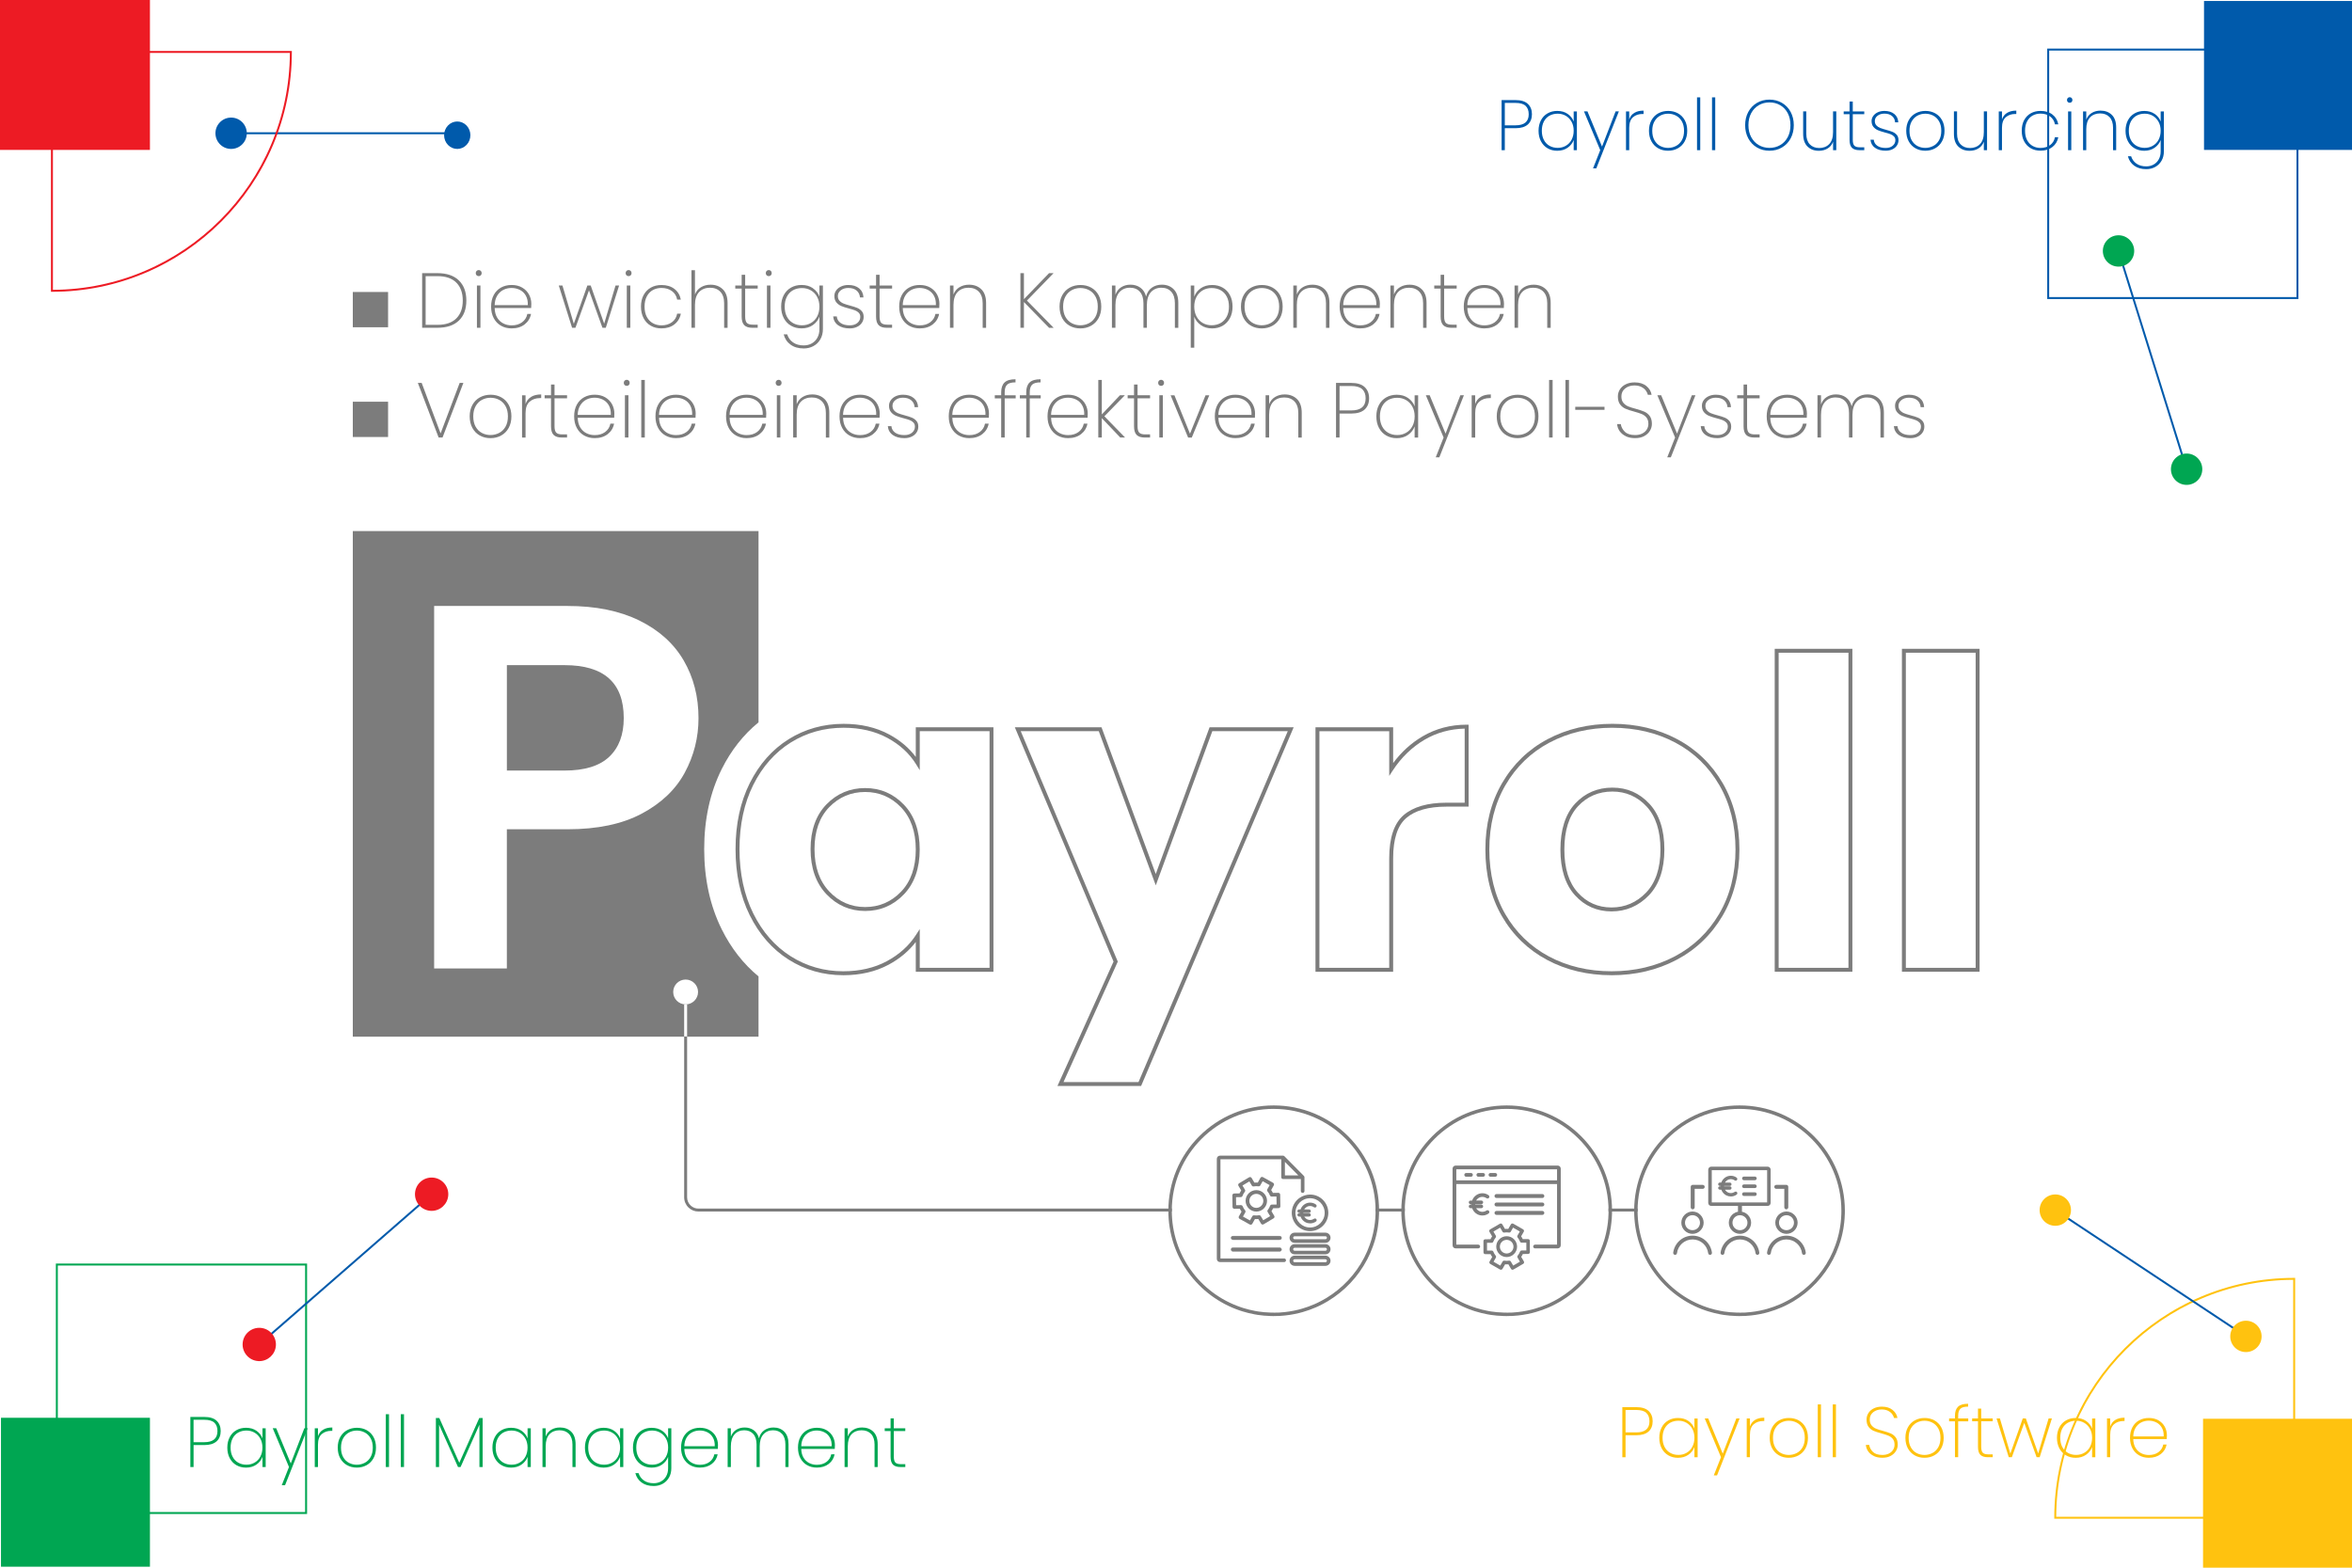 <?xml version="1.0" encoding="UTF-8"?>
<svg id="Layer_1" data-name="Layer 1" xmlns="http://www.w3.org/2000/svg" viewBox="0 0 1200 800">
  <defs>
    <style>
      .cls-1 {
        fill-rule: evenodd;
      }

      .cls-1, .cls-2, .cls-3, .cls-4, .cls-5, .cls-6, .cls-7 {
        stroke-width: 0px;
      }

      .cls-1, .cls-6 {
        fill: #7c7c7c;
      }

      .cls-2 {
        fill: #005aab;
      }

      .cls-3 {
        fill: #00a652;
      }

      .cls-4 {
        fill: #fff;
      }

      .cls-5 {
        fill: #ffc20f;
      }

      .cls-7 {
        fill: #ed1b24;
      }
    </style>
  </defs>
  <rect class="cls-4" width="1200" height="800"/>
  <rect class="cls-2" x="118.62" y="67.5" width="118.09" height="1"/>
  <circle class="cls-2" cx="117.92" cy="68" r="8"/>
  <path class="cls-2" d="M238.08,73.9c2.59-2.76,2.55-7.19-.09-9.9-2.65-2.71-6.89-2.66-9.49.1-2.59,2.76-2.55,7.19.09,9.9,2.65,2.71,6.89,2.66,9.49-.1Z"/>
  <path class="cls-6" d="M368.2,474.17c-5.92-11.92-8.92-25.68-8.92-40.88s3.01-28.95,8.94-40.82c4.79-9.59,11.1-17.58,18.78-23.86v-97.6h-207v258h207v-30.74c-7.69-6.34-14-14.41-18.8-24.09Z"/>
  <path class="cls-5" d="M1171,775h-122.9v-.5c0-67.49,54.91-122.4,122.4-122.4h.5v122.9ZM1049.1,774h120.9v-120.9c-66.54.27-120.63,54.36-120.9,120.9Z"/>
  <circle class="cls-4" cx="349.81" cy="506.21" r="6.34"/>
  <rect class="cls-4" x="349.06" y="512.55" width="1.5" height="16.9"/>
  <path class="cls-6" d="M356.31,618.25c-1.89,0-3.68-.73-5.05-2.06-1.42-1.38-2.2-3.23-2.2-5.21v-82.06h1.5v82.06c0,1.57.62,3.04,1.74,4.13,1.12,1.09,2.61,1.7,4.18,1.63h530.52v1.5H356.5c-.06,0-.13,0-.19,0Z"/>
  <g>
    <rect class="cls-4" x="1045" y="25.3" width="127.17" height="126.8"/>
    <path class="cls-2" d="M1172.67,152.6h-128.17V24.8h128.17v127.8ZM1045.5,151.6h126.17V25.8h-126.17v125.8Z"/>
  </g>
  <path class="cls-3" d="M156.67,772.6H28.5v-127.8h128.17v127.8ZM29.5,771.6h126.17v-125.8H29.5v125.8Z"/>
  <g>
    <rect class="cls-2" x="1097.93" y="591.49" width="1" height="118.09" transform="translate(-50.61 1206.81) rotate(-56.47)"/>
    <circle class="cls-5" cx="1048.62" cy="617.53" r="8"/>
    <circle class="cls-5" cx="1145.88" cy="681.97" r="8"/>
  </g>
  <g>
    <rect class="cls-2" x="118.27" y="646.32" width="118.09" height="1" transform="translate(-381.38 275.77) rotate(-41.08)"/>
    <g>
      <circle class="cls-7" cx="132.28" cy="686.09" r="8"/>
      <path class="cls-7" d="M132.29,694.59c-.19,0-.39,0-.59-.02-4.68-.32-8.22-4.38-7.9-9.06.32-4.67,4.37-8.22,9.06-7.9,4.68.32,8.22,4.38,7.9,9.06-.31,4.48-4.05,7.92-8.47,7.92ZM132.28,678.59c-3.91,0-7.21,3.04-7.48,6.99-.28,4.13,2.84,7.71,6.97,7.99,4.11.27,7.71-2.84,7.99-6.97.28-4.13-2.84-7.71-6.97-8-.17-.01-.35-.02-.52-.02Z"/>
    </g>
    <g>
      <circle class="cls-7" cx="220.22" cy="609.41" r="8"/>
      <path class="cls-7" d="M220.22,617.91c-.19,0-.39,0-.58-.02-4.68-.32-8.22-4.38-7.9-9.06.32-4.68,4.38-8.23,9.06-7.9,4.68.32,8.22,4.38,7.9,9.06-.31,4.48-4.05,7.92-8.48,7.92ZM220.21,601.91c-3.9,0-7.21,3.04-7.48,6.99-.28,4.13,2.84,7.71,6.97,8,4.13.27,7.71-2.85,7.99-6.97.28-4.13-2.84-7.71-6.97-7.99-.17-.01-.35-.02-.52-.02Z"/>
    </g>
  </g>
  <g>
    <rect class="cls-2" x="1097.33" y="123.36" width="1" height="118.09" transform="translate(-4.52 335.13) rotate(-17.32)"/>
    <circle class="cls-3" cx="1115.62" cy="239.44" r="8"/>
    <circle class="cls-3" cx="1080.88" cy="128.06" r="8"/>
  </g>
  <g>
    <path class="cls-6" d="M430.18,497.65c-10.12,0-19.48-2.68-27.82-7.96-8.33-5.28-15-12.89-19.83-22.62-4.81-9.7-7.25-21.06-7.25-33.77s2.44-24.04,7.26-33.67h0s0,0,0,0c4.82-9.65,11.5-17.19,19.83-22.4,8.34-5.21,17.77-7.85,28.03-7.85,8.78,0,16.6,1.82,23.24,5.4,5.59,3.01,10.15,6.87,13.6,11.49v-15.13h39.62v124.76h-39.62v-15.21c-3.56,4.66-8.19,8.54-13.81,11.57-6.65,3.58-14.47,5.4-23.25,5.4ZM430.4,371.37c-9.88,0-18.96,2.54-26.97,7.55-8.02,5.01-14.45,12.28-19.1,21.6h0c-4.67,9.35-7.04,20.38-7.04,32.77s2.37,23.47,7.05,32.89c4.66,9.4,11.09,16.74,19.11,21.82,8.01,5.08,17.01,7.65,26.75,7.65,8.44,0,15.95-1.74,22.3-5.16,6.34-3.42,11.37-7.97,14.92-13.52l1.84-2.87v19.79h35.62v-120.76h-35.62v19.91l-1.85-3.01c-3.41-5.54-8.35-10.08-14.69-13.5-6.35-3.42-13.85-5.16-22.29-5.16ZM441.4,464.87c-7.73,0-14.38-2.88-19.76-8.56-5.36-5.67-8.08-13.41-8.08-23.02s2.72-17.29,8.09-22.81c5.38-5.53,12.02-8.33,19.75-8.33s14.37,2.84,19.75,8.45h0c5.37,5.6,8.09,13.31,8.09,22.91s-2.72,17.32-8.09,22.91c-5.38,5.61-12.02,8.45-19.75,8.45ZM441.4,404.15c-7.17,0-13.33,2.6-18.31,7.73-4.99,5.14-7.53,12.34-7.53,21.41s2.54,16.36,7.54,21.64c4.98,5.27,11.14,7.94,18.3,7.94s13.32-2.64,18.31-7.83c5-5.21,7.53-12.45,7.53-21.53s-2.53-16.32-7.53-21.53c-4.99-5.2-11.15-7.83-18.31-7.83Z"/>
    <path class="cls-6" d="M582.2,554.19h-42.69l28.62-63.49-50.36-119.57h44.22l27.68,74.88,27.46-74.88h42.91l-77.85,183.06ZM542.6,552.19h38.27l76.15-179.06h-38.49l-28.85,78.67-29.08-78.67h-39.82l49.52,117.59-27.7,61.47Z"/>
    <path class="cls-6" d="M710.79,495.89h-39.62v-124.76h39.62v18.27c4.15-5.62,9.18-10.19,14.99-13.62h0c6.73-3.96,14.3-5.97,22.51-5.97h1v41.82h-11.34c-9.1,0-15.98,1.95-20.47,5.81-4.44,3.82-6.69,10.7-6.69,20.47v57.98ZM673.17,493.89h35.62v-55.98c0-10.38,2.49-17.77,7.39-21.99,4.86-4.17,12.18-6.29,21.77-6.29h9.34v-37.81c-7.46.16-14.35,2.07-20.49,5.68h0c-6.43,3.79-11.87,9.05-16.17,15.64l-1.84,2.82v-22.82h-35.62v120.76Z"/>
    <path class="cls-6" d="M822.21,497.65c-12.14,0-23.22-2.63-32.92-7.82h0c-9.73-5.2-17.49-12.73-23.06-22.38-5.56-9.64-8.38-21.06-8.38-33.94s2.86-24.12,8.49-33.83c5.64-9.72,13.47-17.29,23.28-22.49,9.78-5.19,20.89-7.82,33.03-7.82s23.25,2.63,33.03,7.82c9.8,5.2,17.63,12.77,23.28,22.49,5.64,9.72,8.49,21.1,8.49,33.83s-2.9,24.12-8.61,33.84c-5.72,9.73-13.62,17.29-23.5,22.49-9.85,5.19-21,7.82-33.14,7.82ZM822.65,371.37c-11.8,0-22.6,2.55-32.09,7.58-9.47,5.02-17.03,12.33-22.48,21.73-5.46,9.4-8.22,20.45-8.22,32.83s2.73,23.61,8.12,32.94c5.38,9.33,12.87,16.6,22.26,21.62h0c9.41,5.03,20.17,7.58,31.98,7.58s22.64-2.55,32.21-7.58c9.54-5.02,17.18-12.33,22.7-21.73,5.53-9.41,8.33-20.45,8.33-32.82s-2.77-23.42-8.22-32.83c-5.46-9.4-13.02-16.71-22.48-21.73-9.49-5.03-20.29-7.58-32.09-7.58ZM822.21,465.09c-7.45,0-13.73-2.78-18.67-8.25-4.92-5.44-7.41-13.29-7.41-23.33s2.53-18.08,7.53-23.45c5.02-5.39,11.41-8.13,18.99-8.13s13.79,2.77,18.88,8.24c5.07,5.45,7.64,13.3,7.64,23.34s-2.65,17.9-7.87,23.35c-5.23,5.46-11.66,8.23-19.09,8.23ZM822.65,403.93c-7.01,0-12.91,2.52-17.53,7.49-4.64,4.99-6.99,12.42-6.99,22.09s2.32,16.92,6.89,21.99c4.55,5.04,10.33,7.59,17.19,7.59s12.81-2.56,17.65-7.61h0c4.85-5.06,7.31-12.45,7.31-21.97s-2.39-16.91-7.1-21.98c-4.7-5.04-10.56-7.6-17.42-7.6Z"/>
    <path class="cls-6" d="M945.09,495.89h-39.62v-164.8h39.62v164.8ZM907.47,493.89h35.62v-160.8h-35.62v160.8Z"/>
    <path class="cls-6" d="M1009.99,495.89h-39.62v-164.8h39.62v164.8ZM972.37,493.89h35.62v-160.8h-35.62v160.8Z"/>
  </g>
  <path class="cls-4" d="M349.37,394.29c-4.68,8.66-12.02,15.64-22,20.94-9.98,5.3-22.57,7.95-37.76,7.95h-31.01v71.02h-37.1v-184.97h68.1c14.31,0,26.5,2.48,36.57,7.42,10.07,4.95,17.62,11.75,22.66,20.41,5.03,8.66,7.55,18.46,7.55,29.41,0,9.9-2.34,19.17-7.02,27.83ZM310.82,386.2c4.94-4.68,7.42-11.26,7.42-19.74,0-18.02-10.07-27.03-30.21-27.03h-29.42v53.79h29.42c10.24,0,17.84-2.34,22.79-7.02Z"/>
  <g>
    <path class="cls-4" d="M649.84,565.87c-28.66,0-51.98,23.32-51.98,51.99,0,22.27,14.16,42.05,35.23,49.22.36.13.76.25,1.27.42,1.98.61,3.99,1.11,5.99,1.48.5.1,1.03.19,1.62.28,1.07.16,2.06.27,3.01.36,1.11.11,2.27.18,3.45.2.47.02.93.02,1.4.02h.13c.26,0,.51,0,.76,0h.03c.24,0,.48,0,.73-.02h.02c.09,0,.18,0,.27,0,.08,0,.16,0,.23,0,.04,0,.09,0,.14,0,.07,0,.14,0,.21-.01h.12c.19-.01.4-.02.61-.04,3.2-.2,6.35-.69,9.36-1.44.6-.15,1.2-.31,1.77-.48,2.17-.62,4.32-1.4,6.39-2.3.43-.19.87-.39,1.43-.65.77-.37,1.46-.72,2.12-1.07.79-.41,1.6-.86,2.4-1.35,0,0,.02-.01.03-.02l.19-.11c8.14-4.94,14.77-12.01,19.18-20.45,1.13-2.16,2.09-4.36,2.85-6.56.25-.7.51-1.47.8-2.41.07-.24.14-.48.21-.71l.02-.05c.03-.1.07-.2.08-.27v-.06c.11-.34.19-.65.27-.98v-.03c.13-.43.23-.87.34-1.33.15-.6.26-1.19.37-1.82.02-.1.04-.2.06-.29.05-.24.09-.46.13-.69v-.02c.05-.29.1-.6.14-.9v-.09s.01-.02.02-.02v-.07l.03-.09c.11-.71.18-1.29.24-1.82v-.07c.08-.56.13-1.15.19-1.92v-.11c.05-.67.08-1.37.11-2.2.02-.51.02-1.01.02-1.52,0-28.67-23.32-51.99-51.99-51.99Z"/>
    <g>
      <path class="cls-6" d="M649.97,671.61h-.13c-.49,0-.98,0-1.45-.03-1.22-.03-2.42-.1-3.57-.21-.98-.09-1.99-.21-3.1-.37-.62-.09-1.18-.19-1.69-.29-2.05-.38-4.14-.89-6.18-1.53-.54-.17-.95-.3-1.32-.43-5.24-1.78-10.16-4.36-14.63-7.67-4.42-3.27-8.3-7.18-11.53-11.62-6.72-9.23-10.27-20.16-10.27-31.6,0-14.36,5.59-27.86,15.75-38.01,10.15-10.15,23.65-15.75,38-15.75s27.86,5.59,38.01,15.75c10.15,10.15,15.75,23.65,15.75,38.01,0,.54,0,1.05-.03,1.58-.03.84-.06,1.55-.11,2.23v.12c-.06.8-.12,1.43-.19,2.01v.02c-.06.59-.14,1.24-.26,2.03l-.03.19c-.04.3-.09.61-.14.92-.04.27-.09.52-.14.77-.02.09-.04.18-.05.27-.12.62-.24,1.26-.39,1.9-.11.45-.22.91-.34,1.38-.08.34-.17.67-.26.99-.03.15-.08.29-.12.42-.07.25-.14.5-.22.74-.31.99-.57,1.77-.83,2.49-.79,2.27-1.79,4.55-2.95,6.78-4.6,8.8-11.52,16.15-20.03,21.26-.01,0-.02.01-.03.02l-.18.11c-.77.46-1.55.9-2.3,1.29-.67.35-1.38.71-2.18,1.1-.59.27-1.04.48-1.49.67-2.14.93-4.36,1.73-6.6,2.37-.59.18-1.22.34-1.84.5-3.12.78-6.37,1.28-9.67,1.48-.22.02-.45.02-.66.03h-.01c-.11.01-.22.02-.31.02-.04,0-.08,0-.12,0-.1,0-.19,0-.29,0-.08,0-.16,0-.23,0h-.04c-.25,0-.51.02-.77.02-.27,0-.53,0-.8,0ZM649.84,565.87c-28.66,0-51.98,23.32-51.98,51.99,0,22.27,14.16,42.05,35.23,49.22.36.13.76.25,1.27.42,1.98.61,3.99,1.11,5.99,1.48.5.1,1.03.19,1.62.28,1.07.16,2.06.27,3.01.36,1.11.11,2.27.18,3.45.2.47.02.93.02,1.4.02h.13c.26,0,.51,0,.76,0h.03c.24,0,.48,0,.73-.02h.02c.09,0,.18,0,.27,0,.08,0,.16,0,.23,0,.04,0,.09,0,.14,0,.07,0,.14,0,.21-.01h.12c.19-.01.4-.02.61-.04,3.2-.2,6.34-.69,9.36-1.44.6-.15,1.2-.31,1.77-.48,2.17-.62,4.32-1.4,6.39-2.3.43-.19.87-.39,1.43-.65.77-.37,1.46-.72,2.12-1.07.79-.41,1.6-.86,2.4-1.35,0,0,.02-.01.03-.02l.19-.11c8.14-4.94,14.77-12.01,19.18-20.45,1.13-2.16,2.09-4.36,2.85-6.56.25-.7.51-1.47.8-2.41.07-.24.14-.48.21-.71l.02-.05c.03-.1.07-.2.08-.27v-.06c.11-.34.19-.65.27-.98v-.03c.13-.43.23-.89.34-1.33.15-.6.26-1.19.37-1.82.02-.1.04-.2.06-.29.05-.24.09-.46.13-.69v-.02c.05-.29.1-.6.14-.89v-.09s.02-.02.02-.02v-.07l.03-.09c.11-.71.18-1.29.24-1.82v-.07c.08-.56.13-1.15.19-1.92v-.11c.05-.67.08-1.37.11-2.2.02-.51.02-1.01.02-1.52,0-28.67-23.32-51.99-51.99-51.99Z"/>
      <g>
        <path class="cls-6" d="M670.99,621.79c-.31-.04-.56.13-.69.21-.53.35-1.1.54-1.72.57-1.11.04-2.05-.38-2.79-1.24-.15-.17-.27-.34-.36-.51h.7c.58,0,1.18,0,1.76,0,.43,0,.77-.25.86-.64.07-.27.01-.54-.15-.74-.16-.21-.42-.33-.71-.33-.68,0-1.37,0-2.03,0h-.9s0-.2,0-.2h.86c.68,0,1.39,0,2.09,0,.28,0,.53-.12.69-.33.16-.2.22-.47.15-.74-.09-.4-.44-.65-.88-.65-.65,0-1.3,0-1.98,0h-.47c.17-.3.38-.57.64-.81.83-.77,1.81-1.08,2.93-.9.46.07.91.26,1.42.59.2.13.43.18.66.13.22-.05.42-.18.54-.38.25-.39.14-.9-.25-1.18-1.69-1.22-4.08-1.25-5.8-.07-.95.65-1.63,1.53-2.02,2.6,0,.01,0,.02,0,.02,0,0,0,0-.02,0-.27-.01-.53,0-.74,0-.37.01-.65.21-.78.55-.1.26-.07.54.08.77.15.23.4.38.68.39.16,0,.31,0,.47,0v.2c-.14,0-.28,0-.41,0-.49.01-.87.39-.87.86,0,.47.38.84.85.86h.06c.2,0,.41.02.62,0q.07,0,.1.08c.45,1.24,1.34,2.25,2.51,2.84.72.37,1.53.56,2.34.56.48,0,.96-.07,1.43-.2.54-.15,1.05-.4,1.53-.74.31-.22.44-.58.35-.94-.09-.33-.38-.58-.73-.63Z"/>
        <path class="cls-6" d="M640.98,618.27c-3.01,0-5.47-2.46-5.47-5.47s2.46-5.47,5.47-5.47,5.47,2.46,5.47,5.47-2.46,5.47-5.47,5.47ZM640.98,609.23c-1.98,0-3.57,1.61-3.57,3.58s1.61,3.58,3.57,3.58,3.58-1.61,3.58-3.58-1.62-3.58-3.58-3.58Z"/>
        <path class="cls-6" d="M637.65,624.88l-5.2-2.9c-.44-.25-.61-.81-.36-1.27l1.35-2.42c-.34-.46-.63-.96-.88-1.47l-2.78.04c-.25,0-.49-.09-.66-.26-.18-.17-.27-.4-.28-.66l-.09-5.95c0-.51.4-.94.91-.94l2.77-.05c.12-.27.24-.51.39-.77s.29-.49.45-.73l-1.41-2.38c-.13-.21-.17-.47-.1-.71s.21-.45.43-.57l5.11-3.05c.21-.13.47-.17.71-.1s.45.21.57.43l1.43,2.39c.58-.07,1.15-.07,1.72-.03l1.35-2.42c.25-.44.81-.61,1.27-.36l5.2,2.9c.44.25.61.81.36,1.27l-1.35,2.42c.34.46.63.96.88,1.47l2.77-.05c.25,0,.49.09.66.26.18.17.27.4.28.66l.09,5.95c0,.25-.09.49-.26.66-.17.18-.4.27-.66.28l-2.77.05c-.12.27-.24.51-.39.77s-.29.49-.45.73l1.41,2.38c.27.44.12,1.01-.32,1.27l-5.11,3.05c-.21.13-.47.17-.71.1s-.45-.21-.57-.43l-1.41-2.38c-.58.07-1.15.07-1.72.03l-1.35,2.42c-.26.44-.82.61-1.27.36ZM634.16,620.81l3.57,1.99,1.19-2.14c.19-.34.57-.53.95-.47.81.12,1.61.11,2.42-.04.38-.06.76.1.96.44l1.26,2.11,3.51-2.1-1.26-2.11c-.2-.33-.18-.75.07-1.05.25-.32.48-.66.67-1.01s.36-.73.5-1.1c.13-.36.48-.61.86-.62l2.46-.04-.06-4.09-2.46.04c-.39,0-.73-.23-.88-.59-.3-.76-.71-1.45-1.24-2.07-.25-.29-.29-.72-.1-1.05l1.19-2.14-3.57-1.99-1.19,2.14c-.19.34-.57.53-.95.47-.8-.11-1.61-.11-2.42.04-.38.06-.76-.1-.96-.44l-1.26-2.11-3.51,2.1,1.26,2.13c.2.33.18.75-.07,1.05-.25.32-.47.65-.67,1.01s-.36.73-.5,1.1c-.13.36-.48.61-.86.62l-2.46.04.06,4.09,2.46-.04c.39,0,.73.23.88.59.3.76.71,1.45,1.24,2.07.25.29.29.72.1,1.05l-1.19,2.13h-.01Z"/>
        <path class="cls-6" d="M676.24,634.9h-15.7c-1.43,0-2.6,1.17-2.6,2.6s1.17,2.6,2.6,2.6h15.7c1.43,0,2.6-1.17,2.6-2.6s-1.17-2.6-2.6-2.6ZM676.24,638.26h-15.7c-.42,0-.76-.34-.76-.76s.34-.76.76-.76h15.7c.42,0,.76.34.76.76s-.34.76-.76.76Z"/>
        <path class="cls-6" d="M676.24,640.77h-15.7c-1.43,0-2.6,1.17-2.6,2.6s1.17,2.6,2.6,2.6h15.7c1.43,0,2.6-1.17,2.6-2.6s-1.17-2.6-2.6-2.6ZM676.24,644.12h-15.7c-.42,0-.76-.34-.76-.76s.34-.76.76-.76h15.7c.42,0,.76.34.76.76s-.34.76-.76.76Z"/>
        <path class="cls-6" d="M660.54,629.03c-1.43,0-2.6,1.17-2.6,2.6s1.17,2.6,2.6,2.6h15.7c1.43,0,2.6-1.17,2.6-2.6s-1.17-2.6-2.6-2.6h-15.7ZM677,631.63c0,.42-.34.76-.76.76h-15.7c-.42,0-.76-.34-.76-.76s.34-.76.76-.76h15.7c.42,0,.76.34.76.76Z"/>
        <g>
          <rect class="cls-6" x="628.11" y="630.78" width="25.73" height="1.85" rx=".92" ry=".92"/>
          <path class="cls-6" d="M652.92,632.72h-23.89c-.56,0-1.01-.45-1.01-1.01s.45-1.01,1.01-1.01h23.89c.56,0,1.01.45,1.01,1.01s-.45,1.01-1.01,1.01ZM629.03,630.87c-.46,0-.83.37-.83.83s.37.83.83.83h23.89c.46,0,.83-.37.83-.83s-.37-.83-.83-.83h-23.89Z"/>
        </g>
        <g>
          <rect class="cls-6" x="628.11" y="636.71" width="25.73" height="1.85" rx=".92" ry=".92"/>
          <path class="cls-6" d="M652.92,638.65h-23.89c-.56,0-1.01-.45-1.01-1.01s.45-1.01,1.01-1.01h23.89c.56,0,1.01.45,1.01,1.01s-.45,1.01-1.01,1.01ZM629.03,636.8c-.46,0-.83.37-.83.83s.37.83.83.83h23.89c.46,0,.83-.37.83-.83s-.37-.83-.83-.83h-23.89Z"/>
        </g>
        <path class="cls-6" d="M622.69,591.59h31.02v9.16c0,.51.41.92.92.92h9.07v6.15c0,.51.41.92.92.92h0c.51,0,.92-.41.92-.92v-7.08c0-.24-.1-.48-.27-.65l-9.99-10.08c-.17-.17-.41-.27-.66-.27h-32.19c-.88,0-1.6.72-1.6,1.6v51.1c0,.88.72,1.6,1.6,1.6h32.77c.51,0,.92-.41.92-.92h0c0-.51-.41-.92-.92-.92h-32.52s0-50.6,0-50.6ZM655.56,592.9l6.86,6.92h-6.86v-6.92Z"/>
        <path class="cls-6" d="M668.39,609.6c-3.56.03-5.93,2.13-5.93,2.13-2.07,1.71-3.39,4.3-3.39,7.19,0,5.14,4.18,9.32,9.32,9.32s9.32-4.18,9.32-9.32-4.18-9.36-9.32-9.32ZM668.39,626.4c-4.12,0-7.47-3.35-7.47-7.47s3.35-7.47,7.47-7.47,7.47,3.35,7.47,7.47-3.35,7.47-7.47,7.47Z"/>
      </g>
    </g>
  </g>
  <g>
    <path class="cls-4" d="M768.7,565.87c-28.66,0-51.98,23.32-51.98,51.99,0,22.27,14.16,42.05,35.23,49.22.36.13.76.25,1.27.42,1.98.61,3.99,1.11,5.99,1.48.5.1,1.03.19,1.62.28,1.07.16,2.06.27,3.01.36,1.11.11,2.27.18,3.45.2.47.02.93.02,1.4.02h.13c.26,0,.51,0,.76,0h.03c.24,0,.48,0,.73-.02h.02c.09,0,.18,0,.27,0,.08,0,.16,0,.23,0,.04,0,.09,0,.14,0,.07,0,.14,0,.21-.01h.12c.19-.01.4-.02.61-.04,3.2-.2,6.35-.69,9.36-1.44.6-.15,1.2-.31,1.77-.48,2.17-.62,4.32-1.4,6.39-2.3.43-.19.87-.39,1.43-.65.77-.37,1.46-.72,2.12-1.07.79-.41,1.6-.86,2.4-1.35,0,0,.02-.01.03-.02l.19-.11c8.14-4.94,14.77-12.01,19.18-20.45,1.13-2.16,2.09-4.36,2.85-6.56.25-.7.51-1.47.8-2.41.07-.24.14-.48.21-.71l.02-.05c.03-.1.07-.2.08-.27v-.06c.11-.34.19-.65.27-.98v-.03c.13-.43.23-.87.34-1.33.15-.6.26-1.19.37-1.82.02-.1.04-.2.06-.29.05-.24.09-.46.13-.69v-.02c.05-.29.1-.6.14-.9v-.09s.01-.02.02-.02v-.07l.03-.09c.11-.71.18-1.29.24-1.82v-.07c.08-.56.13-1.15.19-1.92v-.11c.05-.67.08-1.37.11-2.2.02-.51.02-1.01.02-1.52,0-28.67-23.32-51.99-51.99-51.99Z"/>
    <g>
      <path class="cls-6" d="M768.83,671.61h-.13c-.49,0-.98,0-1.45-.03-1.22-.03-2.42-.1-3.57-.21-.98-.09-1.99-.21-3.1-.37-.62-.09-1.18-.19-1.69-.29-2.05-.38-4.14-.89-6.18-1.53-.37-.12-.85-.27-1.32-.43-5.24-1.78-10.16-4.36-14.63-7.67-4.42-3.27-8.3-7.18-11.53-11.62-6.72-9.23-10.27-20.16-10.27-31.6,0-14.36,5.59-27.86,15.75-38.01,10.15-10.15,23.65-15.75,38-15.75s27.86,5.59,38.01,15.75c10.15,10.15,15.75,23.65,15.75,38.01,0,.54,0,1.05-.03,1.58-.03.84-.06,1.55-.11,2.23v.12c-.06.8-.12,1.43-.19,2.01v.02c-.06.59-.14,1.24-.26,2.03l-.03.18c-.04.3-.09.62-.14.93-.04.27-.09.52-.14.77-.02.09-.04.18-.05.27-.12.62-.24,1.26-.39,1.9-.11.45-.22.92-.34,1.38-.08.34-.17.67-.26.99-.03.15-.08.29-.12.42-.07.25-.14.5-.22.74-.31.99-.57,1.77-.83,2.49-.79,2.27-1.79,4.55-2.95,6.78-4.6,8.8-11.52,16.15-20.03,21.26-.01,0-.02.01-.03.02l-.18.11c-.77.46-1.55.9-2.3,1.29-.67.35-1.39.71-2.18,1.1-.59.27-1.04.48-1.49.67-2.14.93-4.36,1.73-6.6,2.37-.59.18-1.21.34-1.84.5-3.12.78-6.37,1.28-9.67,1.48-.22.02-.45.02-.66.03h-.01c-.11.01-.22.02-.31.02-.04,0-.08,0-.12,0-.1,0-.19,0-.29,0-.08,0-.16,0-.23,0h-.04c-.25,0-.51.02-.77.02-.27,0-.53,0-.8,0ZM768.7,565.87c-28.66,0-51.98,23.32-51.98,51.99,0,22.27,14.16,42.05,35.23,49.22.46.16.92.31,1.27.42,1.98.61,3.99,1.11,5.99,1.48.5.1,1.03.19,1.62.28,1.07.16,2.06.27,3.01.36,1.11.11,2.27.18,3.45.2.47.02.93.02,1.4.02h.13c.26,0,.51,0,.76,0h.03c.24,0,.48,0,.73-.02h.02c.09,0,.18,0,.27,0,.08,0,.16,0,.23,0,.04,0,.09,0,.14,0,.07,0,.14,0,.21-.01h.12c.19-.01.4-.02.61-.04,3.2-.2,6.34-.69,9.36-1.44.6-.15,1.2-.31,1.77-.48,2.17-.62,4.32-1.4,6.39-2.3.43-.19.87-.39,1.43-.65.76-.37,1.46-.72,2.12-1.07.79-.41,1.6-.86,2.4-1.35,0,0,.02-.01.03-.02l.19-.11c8.14-4.94,14.77-12.01,19.18-20.45,1.13-2.16,2.09-4.36,2.85-6.56.25-.7.51-1.47.8-2.41.07-.24.14-.48.21-.71l.02-.05c.03-.1.07-.2.08-.27v-.06c.11-.34.19-.65.27-.98v-.03c.13-.43.23-.89.34-1.33.15-.6.26-1.19.37-1.82.02-.1.04-.2.06-.29.05-.24.09-.46.13-.69v-.02c.05-.29.1-.6.14-.9v-.09s.01-.02.02-.02v-.07l.03-.09c.11-.71.18-1.29.24-1.82v-.07c.08-.56.13-1.15.19-1.92v-.11c.05-.67.08-1.37.11-2.2.02-.51.02-1.01.02-1.52,0-28.67-23.32-51.99-51.99-51.99Z"/>
      <g>
        <path class="cls-6" d="M759.07,617.57c-.33-.04-.6.13-.74.23-.56.38-1.18.58-1.84.61-1.18.04-2.19-.4-2.98-1.33-.16-.18-.29-.37-.39-.55h.75c.62,0,1.26,0,1.89,0,.46,0,.82-.27.92-.69.07-.28.01-.57-.16-.79-.18-.23-.45-.36-.76-.36-.72,0-1.46,0-2.17,0h-.96s0-.21,0-.21h.92c.73,0,1.49,0,2.23,0,.3,0,.57-.13.74-.35.17-.22.23-.51.16-.79-.1-.42-.47-.7-.94-.7-.7,0-1.39,0-2.11,0h-.51c.18-.32.41-.61.68-.86.88-.83,1.94-1.15,3.13-.97.49.08.98.28,1.52.64.21.14.46.19.7.14.24-.05.44-.2.58-.41.27-.42.15-.96-.27-1.26-1.81-1.31-4.36-1.34-6.21-.07-1.02.7-1.74,1.63-2.16,2.78,0,.01,0,.02,0,.03,0,0-.01,0-.02,0-.29-.01-.56,0-.79,0-.39.01-.69.22-.84.59-.11.28-.08.58.08.82.16.25.43.4.73.42.17,0,.33,0,.5,0v.21c-.15,0-.3,0-.44,0-.52.01-.93.42-.93.92,0,.5.4.9.91.92h.06c.22,0,.44.02.66,0q.07,0,.11.09c.49,1.33,1.44,2.4,2.68,3.04.77.39,1.64.6,2.5.6.51,0,1.03-.07,1.53-.21.57-.16,1.12-.43,1.63-.79.33-.24.47-.62.37-1.01-.1-.36-.4-.62-.78-.67Z"/>
        <path class="cls-6" d="M786.92,609.34h-23.42c-.55,0-1,.45-1,1s.45,1,1,1h23.42c.55,0,1-.45,1-1s-.44-.99-1.01-1Z"/>
        <path class="cls-6" d="M786.92,613.65h-23.42c-.55,0-1,.45-1,1s.45,1,1,1h23.42c.55,0,1-.45,1-1s-.44-.99-1.01-1Z"/>
        <path class="cls-6" d="M786.92,617.96h-23.42c-.55,0-1,.45-1,1s.45,1,1,1h23.42c.55,0,1-.45,1-1s-.44-.99-1.01-1Z"/>
        <path class="cls-6" d="M768.64,641.48c-2.93-.03-5.29-2.45-5.25-5.38s2.45-5.29,5.38-5.25c2.93.03,5.29,2.45,5.25,5.38s-2.45,5.29-5.38,5.25ZM768.75,632.7c-1.92-.02-3.49,1.52-3.51,3.44s1.52,3.5,3.43,3.52,3.5-1.52,3.52-3.44-1.53-3.5-3.44-3.52Z"/>
        <path class="cls-6" d="M765.34,647.86l-5.01-2.87c-.43-.25-.59-.8-.34-1.23l1.34-2.33c-.32-.45-.6-.94-.84-1.44h-2.7c-.24,0-.47-.09-.64-.25-.17-.17-.26-.39-.27-.64l-.02-5.78c0-.5.4-.91.9-.91l2.69-.02c.12-.26.24-.5.38-.74s.28-.47.45-.71l-1.35-2.33c-.13-.21-.16-.46-.09-.69s.21-.44.42-.54l4.99-2.9c.21-.13.46-.16.69-.09s.44.21.54.42l1.36,2.33c.56-.06,1.11-.05,1.67,0l1.34-2.33c.25-.43.8-.59,1.23-.34l5.01,2.87c.43.25.59.8.34,1.23l-1.34,2.33c.32.45.6.94.84,1.44l2.69-.02c.24,0,.47.1.64.26.17.17.26.39.27.64l.02,5.78c0,.24-.1.47-.26.64-.17.17-.39.26-.64.27l-2.69.02c-.12.26-.24.5-.38.74s-.28.47-.45.71l1.35,2.33c.25.43.1.98-.33,1.23l-4.99,2.9c-.21.13-.46.16-.69.09s-.44-.21-.54-.42l-1.35-2.33c-.56.06-1.11.05-1.67,0l-1.34,2.33c-.26.42-.81.58-1.23.34ZM762,643.87l3.44,1.97,1.19-2.07c.19-.33.56-.5.93-.44.78.12,1.57.13,2.35,0,.37-.06.74.11.93.44l1.2,2.07,3.43-2-1.2-2.07c-.19-.33-.16-.73.08-1.02.24-.31.47-.64.67-.97s.36-.7.5-1.07c.13-.35.47-.58.84-.59h2.39s-.01-3.98-.01-3.98h-2.39c-.38.01-.71-.22-.85-.57-.28-.74-.68-1.42-1.18-2.03-.24-.29-.28-.7-.09-1.03l1.19-2.07-3.44-1.97-1.19,2.07c-.19.33-.56.5-.93.44-.77-.12-1.57-.13-2.35,0-.37.06-.74-.11-.93-.44l-1.2-2.07-3.43,2,1.2,2.08c.19.33.16.73-.08,1.02-.24.31-.47.63-.67.97s-.36.7-.5,1.07c-.13.35-.47.58-.84.59h-2.39s.01,3.98.01,3.98h2.39c.38-.01.71.22.85.57.28.74.68,1.42,1.18,2.03.24.29.28.7.09,1.03l-1.18,2.06h-.01Z"/>
        <path class="cls-6" d="M750.5,600.49h-2.45c-.52,0-.95-.42-.95-.95s.42-.95.95-.95h2.45c.52,0,.95.42.95.95s-.43.95-.95.95Z"/>
        <path class="cls-6" d="M756.7,600.49h-2.45c-.52,0-.95-.42-.95-.95s.42-.95.95-.95h2.45c.52,0,.95.42.95.95s-.43.95-.95.95Z"/>
        <path class="cls-6" d="M762.89,600.49h-2.45c-.52,0-.95-.42-.95-.95s.42-.95.95-.95h2.45c.52,0,.95.42.95.95s-.43.95-.95.95Z"/>
        <path class="cls-6" d="M794.56,604.23h-51.72c-.52,0-.95-.42-.95-.95s.42-.95.95-.95h51.72c.52,0,.95.42.95.95s-.43.95-.95.95Z"/>
        <path class="cls-6" d="M794.75,594.8h-52.09c-.86,0-1.55.7-1.55,1.55v39.15c0,.86.7,1.55,1.55,1.55h11.55c.52,0,.95-.42.95-.95h0c0-.52-.42-.95-.95-.95h-11.2v-38.46h51.4v38.46h-11.22c-.52,0-.95.42-.95.95h0c0,.52.42.95.95.95h11.56c.86,0,1.55-.7,1.55-1.55v-39.15c0-.86-.7-1.55-1.55-1.55Z"/>
      </g>
    </g>
  </g>
  <g>
    <path class="cls-4" d="M887.49,565.87c-28.66,0-51.98,23.32-51.98,51.99,0,22.27,14.16,42.05,35.23,49.22.36.13.76.25,1.27.42,1.98.61,3.99,1.11,5.99,1.48.5.1,1.03.19,1.62.28,1.07.16,2.06.27,3.01.36,1.11.11,2.27.18,3.45.2.47.02.93.02,1.4.02h.13c.26,0,.51,0,.76,0h.03c.24,0,.48,0,.73-.02h.02c.09,0,.18,0,.27,0,.08,0,.16,0,.23,0,.04,0,.09,0,.14,0,.07,0,.14,0,.21-.01h.12c.19-.01.4-.02.61-.04,3.2-.2,6.35-.69,9.36-1.44.6-.15,1.2-.31,1.77-.48,2.17-.62,4.32-1.4,6.39-2.3.43-.19.87-.39,1.43-.65.77-.37,1.46-.72,2.12-1.07.79-.41,1.6-.86,2.4-1.35,0,0,.02-.01.03-.02l.19-.11c8.14-4.94,14.77-12.01,19.18-20.45,1.13-2.16,2.09-4.36,2.85-6.56.25-.7.51-1.47.8-2.41.07-.24.14-.48.21-.71l.02-.05c.03-.1.07-.2.08-.27v-.06c.11-.34.19-.65.27-.98v-.03c.13-.43.23-.87.34-1.33.15-.6.26-1.19.37-1.82.02-.1.04-.2.06-.29.05-.24.09-.46.13-.69v-.02c.05-.29.1-.6.14-.9v-.09s.01-.02.02-.02v-.07l.03-.09c.11-.71.18-1.29.24-1.82v-.07c.08-.56.13-1.15.19-1.92v-.11c.05-.67.08-1.37.11-2.2.02-.51.02-1.01.02-1.52,0-28.67-23.32-51.99-51.99-51.99Z"/>
    <g>
      <path class="cls-6" d="M887.62,671.61h-.13c-.49,0-.98,0-1.45-.03-1.22-.03-2.42-.1-3.57-.21-.98-.09-1.99-.21-3.1-.37-.62-.09-1.18-.19-1.69-.29-2.05-.38-4.14-.89-6.18-1.53-.54-.17-.95-.3-1.32-.43-5.24-1.78-10.16-4.36-14.63-7.67-4.42-3.27-8.3-7.18-11.53-11.62-6.72-9.23-10.27-20.16-10.27-31.6,0-14.36,5.59-27.86,15.75-38.01,10.15-10.15,23.65-15.75,38-15.75s27.86,5.59,38.01,15.75,15.75,23.65,15.75,38.01c0,.54,0,1.05-.03,1.58-.03.84-.06,1.55-.11,2.23v.12c-.06.8-.12,1.43-.19,2.01v.02c-.06.59-.14,1.24-.26,2.03l-.03.18c-.04.3-.09.62-.14.93-.04.27-.09.52-.14.77-.02.09-.04.18-.05.27-.12.62-.24,1.26-.39,1.9-.11.45-.22.91-.34,1.38-.08.34-.17.67-.26.99-.03.15-.08.29-.12.42-.07.25-.14.5-.22.74-.31.99-.57,1.77-.83,2.49-.79,2.27-1.79,4.55-2.95,6.78-4.6,8.8-11.52,16.15-20.03,21.26-.01,0-.02.01-.03.02l-.18.11c-.77.46-1.55.89-2.3,1.29-.67.35-1.39.71-2.18,1.1-.59.27-1.04.48-1.49.67-2.14.93-4.36,1.73-6.6,2.37-.59.18-1.22.34-1.84.5-3.12.78-6.37,1.28-9.67,1.48-.22.02-.45.02-.66.03h-.01c-.11.01-.22.02-.31.02-.04,0-.08,0-.12,0-.1,0-.19,0-.29,0-.08,0-.16,0-.23,0h-.04c-.25,0-.51.02-.77.02-.27,0-.53,0-.8,0ZM887.49,565.87c-28.66,0-51.98,23.32-51.98,51.99,0,22.27,14.16,42.05,35.23,49.22.36.13.76.25,1.27.42,1.98.61,3.99,1.11,5.99,1.48.5.1,1.03.19,1.62.28,1.07.16,2.06.27,3.01.36,1.11.11,2.27.18,3.45.2.47.02.93.02,1.4.02h.13c.26,0,.51,0,.76,0h.03c.24,0,.48,0,.73-.02h.02c.09,0,.18,0,.27,0,.08,0,.16,0,.23,0,.04,0,.09,0,.14,0,.07,0,.14,0,.21-.01h.12c.19-.01.4-.02.61-.04,3.2-.2,6.35-.69,9.36-1.44.6-.15,1.2-.31,1.77-.48,2.17-.62,4.32-1.4,6.39-2.3.43-.19.87-.39,1.43-.65.77-.37,1.46-.72,2.12-1.07.79-.41,1.6-.86,2.4-1.35,0,0,.02-.01.03-.02l.19-.11c8.14-4.94,14.77-12.01,19.18-20.45,1.13-2.16,2.09-4.36,2.85-6.56.25-.7.51-1.47.8-2.41.07-.24.14-.48.21-.71l.02-.05c.03-.1.07-.2.08-.27v-.06c.11-.34.19-.65.27-.98v-.03c.13-.43.23-.87.34-1.33.15-.6.26-1.19.37-1.82.02-.1.04-.2.06-.29.05-.24.09-.46.13-.69v-.02c.05-.29.1-.6.14-.9v-.09s.01-.02.02-.02v-.07l.03-.09c.11-.71.18-1.29.24-1.82v-.07c.08-.56.13-1.15.19-1.92v-.11c.05-.67.08-1.37.11-2.2.02-.51.02-1.01.02-1.52,0-28.67-23.32-51.99-51.99-51.99Z"/>
      <g>
        <path class="cls-6" d="M885.63,608.08c-.31-.04-.55.13-.69.21-.53.35-1.1.54-1.71.56-1.1.04-2.04-.38-2.78-1.24-.15-.17-.27-.34-.36-.51h.7c.58,0,1.17,0,1.76,0,.43,0,.77-.25.86-.64.06-.27.01-.53-.15-.74-.16-.21-.42-.33-.71-.33-.67,0-1.36,0-2.03,0h-.89s0-.2,0-.2h.85c.68,0,1.39,0,2.08,0,.28,0,.53-.12.69-.32.16-.2.22-.47.15-.74-.09-.39-.44-.65-.87-.65-.65,0-1.29,0-1.97,0h-.47c.17-.29.38-.56.64-.81.82-.77,1.8-1.07,2.92-.9.46.07.91.26,1.42.59.2.13.43.18.65.13.22-.05.41-.18.54-.38.25-.39.14-.89-.25-1.18-1.69-1.22-4.06-1.24-5.78-.07-.95.65-1.62,1.52-2.01,2.59,0,.01,0,.02,0,.02,0,0,0,0-.02,0-.27-.01-.52,0-.74,0-.37.01-.65.21-.78.55-.1.26-.07.54.08.77.15.23.4.38.68.39.16,0,.31,0,.47,0v.2c-.14,0-.28,0-.41,0-.49.01-.87.39-.87.86,0,.46.37.84.85.85h.06c.2,0,.41.02.62,0q.07,0,.1.08c.45,1.23,1.34,2.24,2.5,2.83.72.37,1.52.56,2.33.56.48,0,.96-.07,1.42-.2.53-.15,1.05-.4,1.52-.74.31-.22.44-.58.34-.94-.09-.33-.38-.58-.73-.62Z"/>
        <path class="cls-6" d="M887.74,613.92c-.56,0-1.01.45-1.01,1.01v3.18c0,.56.45,1.01,1.01,1.01s1-.45,1.01-1.02v-3.18c0-.56-.45-1.01-1.01-1.01Z"/>
        <path class="cls-6" d="M895.34,600.41h-5.58c-.51,0-.93.42-.93.93s.42.93.93.93h5.59c.51,0,.93-.42.93-.93s-.41-.92-.94-.93Z"/>
        <path class="cls-6" d="M895.34,604.42h-5.58c-.51,0-.93.42-.93.93s.42.93.93.93h5.59c.51,0,.93-.42.93-.93s-.41-.92-.94-.93Z"/>
        <path class="cls-6" d="M895.34,608.44h-5.58c-.51,0-.93.42-.93.93s.42.93.93.93h5.59c.51,0,.93-.42.93-.93s-.41-.92-.94-.93Z"/>
        <g>
          <path class="cls-6" d="M891.77,619.95c-1.09-1.09-2.52-1.7-4.04-1.7h-.01c-3.09,0-5.63,2.53-5.68,5.64-.02,1.5.56,2.93,1.64,4.03,1.08,1.11,2.51,1.72,4.02,1.73h.03c1.5,0,2.92-.59,4-1.67,1.09-1.08,1.7-2.51,1.7-4.02,0-1.5-.59-2.92-1.67-4.01ZM887.76,627.77c-1.04,0-2.01-.39-2.73-1.11-.72-.72-1.12-1.69-1.11-2.73,0-2.12,1.68-3.79,3.8-3.8h.01c1.03,0,2,.4,2.72,1.12.72.72,1.12,1.69,1.11,2.73-.01,2.12-1.68,3.79-3.8,3.8Z"/>
          <path class="cls-1" d="M878.81,640.36c.48,0,.9-.35.95-.83.49-3.97,3.87-7.04,7.97-7.04s7.48,3.07,7.97,7.04c.06.48.47.83.95.83h0c.58,0,1.03-.51.96-1.09-.62-4.91-4.8-8.71-9.88-8.71s-9.26,3.8-9.88,8.71c-.07.58.37,1.09.96,1.09h0Z"/>
        </g>
        <path class="cls-6" d="M906.26,604.63h5.11c.56,0,1.01.45,1.01,1.01,0,0,0,.01,0,.02,0,0,0,.01,0,.02v10.41c-.01.57-.46,1.02-1.01,1.02s-1.01-.45-1.01-1.01v-9.43s-4.09,0-4.09,0c-.57-.01-1.02-.46-1.02-1.01,0-.56.45-1.01,1.01-1.01Z"/>
        <g>
          <path class="cls-6" d="M905.77,623.89c-.02,1.5.56,2.93,1.64,4.03,1.08,1.11,2.51,1.72,4.02,1.73h.03c1.5,0,2.92-.59,4-1.67,1.09-1.08,1.7-2.51,1.7-4.02,0-1.5-.59-2.92-1.67-4.01-1.09-1.09-2.52-1.7-4.04-1.7h-.01c-3.09,0-5.63,2.53-5.68,5.64ZM911.45,620.12h.01c1.03,0,2,.4,2.72,1.12.72.72,1.12,1.69,1.11,2.73-.01,2.12-1.68,3.79-3.8,3.8h-.02c-1.03,0-2-.39-2.71-1.11-.72-.72-1.12-1.69-1.11-2.73,0-2.12,1.68-3.79,3.8-3.8Z"/>
          <path class="cls-1" d="M902.51,640.36c.48,0,.9-.35.95-.83.49-3.97,3.87-7.04,7.97-7.04s7.48,3.07,7.97,7.04c.06.48.47.83.95.83h0c.58,0,1.03-.51.96-1.09-.62-4.91-4.8-8.71-9.88-8.71s-9.26,3.8-9.88,8.71c-.07.58.37,1.09.96,1.09h0Z"/>
        </g>
        <path class="cls-6" d="M868.73,604.63h-5.11c-.56,0-1.01.45-1.01,1.01,0,0,0,.01,0,.02,0,0,0,.01,0,.02v10.41c.01.57.46,1.02,1.01,1.02s1.01-.45,1.01-1.01v-9.43h4.09c.57-.01,1.02-.46,1.02-1.01s-.45-1.01-1.01-1.01Z"/>
        <g>
          <path class="cls-6" d="M863.54,618.25h-.01c-1.52,0-2.95.61-4.04,1.7-1.08,1.09-1.67,2.51-1.67,4.01,0,1.51.61,2.94,1.7,4.02,1.08,1.07,2.51,1.67,4,1.67h.03c1.51,0,2.94-.62,4.02-1.73,1.08-1.1,1.66-2.53,1.64-4.03-.05-3.11-2.59-5.64-5.68-5.64ZM867.34,623.93c0,1.04-.39,2.01-1.11,2.73-.72.72-1.68,1.11-2.71,1.11h-.02c-2.12,0-3.79-1.68-3.8-3.8,0-1.04.39-2.01,1.11-2.73.72-.72,1.68-1.12,2.72-1.12h.01c2.12,0,3.79,1.68,3.8,3.8Z"/>
          <path class="cls-1" d="M872.48,640.36c-.48,0-.9-.35-.95-.83-.49-3.97-3.87-7.04-7.97-7.04-4.1,0-7.48,3.07-7.97,7.04-.06.48-.47.83-.95.83h0c-.58,0-1.03-.51-.96-1.09.62-4.91,4.8-8.71,9.88-8.71s9.26,3.8,9.88,8.71c.07.58-.37,1.09-.96,1.09h0Z"/>
        </g>
        <path class="cls-6" d="M901.85,615.39h-28.76c-.85,0-1.54-.69-1.54-1.54v-16.96c0-.85.69-1.54,1.54-1.54h28.76c.85,0,1.54.69,1.54,1.54v16.96c0,.85-.69,1.54-1.54,1.54ZM873.35,613.6h28.25v-16.46h-28.25v16.46Z"/>
      </g>
    </g>
  </g>
  <g>
    <path class="cls-6" d="M234.1,143.09c2.55,2.46,3.83,5.89,3.83,10.28s-1.28,7.81-3.83,10.24c-2.55,2.44-6.19,3.65-10.9,3.65h-7.82v-27.87h7.82c4.71,0,8.34,1.23,10.9,3.69ZM232.81,162.49c2.2-2.18,3.3-5.22,3.3-9.11s-1.1-6.97-3.3-9.17c-2.2-2.2-5.4-3.29-9.61-3.29h-6.04v24.85h6.04c4.21,0,7.41-1.09,9.61-3.28Z"/>
    <path class="cls-6" d="M243.17,140.49c-.29-.28-.44-.66-.44-1.13,0-.45.15-.82.44-1.11.29-.29.65-.44,1.07-.44s.78.15,1.07.44c.29.29.44.66.44,1.11,0,.48-.15.85-.44,1.13-.29.28-.65.42-1.07.42s-.78-.14-1.07-.42ZM245.12,145.71v21.56h-1.79v-21.56h1.79Z"/>
    <path class="cls-6" d="M271,157.19h-18.62c.05,1.93.48,3.56,1.27,4.88.79,1.32,1.84,2.32,3.14,2.98,1.3.66,2.71.99,4.25.99,2.12,0,3.89-.52,5.32-1.57s2.33-2.47,2.7-4.27h1.87c-.42,2.2-1.51,3.98-3.26,5.34-1.75,1.36-3.96,2.04-6.63,2.04-2.01,0-3.81-.45-5.4-1.35-1.59-.9-2.83-2.19-3.73-3.87-.9-1.68-1.35-3.65-1.35-5.9s.44-4.21,1.33-5.88c.89-1.67,2.12-2.94,3.71-3.83,1.59-.89,3.4-1.33,5.44-1.33s3.86.44,5.38,1.33c1.52.89,2.68,2.06,3.47,3.53s1.19,3.05,1.19,4.75c0,.95-.03,1.67-.08,2.14ZM268.29,150.88c-.75-1.32-1.78-2.31-3.08-2.96-1.3-.65-2.7-.97-4.21-.97s-2.91.32-4.19.97c-1.28.65-2.33,1.63-3.14,2.96-.81,1.32-1.24,2.94-1.29,4.84h16.91c.08-1.91-.26-3.52-1.01-4.84Z"/>
    <path class="cls-6" d="M315.87,145.71l-6.79,21.56h-1.71l-6.87-19.1-6.91,19.1h-1.71l-6.79-21.56h1.87l5.8,19.53,6.91-19.53h1.71l6.87,19.46,5.8-19.46h1.83Z"/>
    <path class="cls-6" d="M319.64,140.49c-.29-.28-.44-.66-.44-1.13,0-.45.15-.82.44-1.11.29-.29.65-.44,1.07-.44s.78.15,1.07.44c.29.29.44.66.44,1.11,0,.48-.15.85-.44,1.13-.29.28-.65.42-1.07.42s-.78-.14-1.07-.42ZM321.59,145.71v21.56h-1.79v-21.56h1.79Z"/>
    <path class="cls-6" d="M328.36,150.6c.89-1.67,2.12-2.94,3.69-3.83,1.57-.89,3.38-1.33,5.42-1.33,2.7,0,4.92.67,6.65,2.02,1.73,1.35,2.81,3.16,3.24,5.44h-1.87c-.34-1.85-1.24-3.31-2.68-4.37-1.44-1.06-3.22-1.59-5.34-1.59-1.59,0-3.03.35-4.33,1.05-1.3.7-2.34,1.77-3.12,3.22-.78,1.44-1.17,3.2-1.17,5.26s.39,3.85,1.17,5.28c.78,1.43,1.82,2.5,3.12,3.22,1.3.71,2.74,1.07,4.33,1.07,2.12,0,3.9-.53,5.34-1.59,1.44-1.06,2.34-2.51,2.68-4.37h1.87c-.42,2.25-1.51,4.06-3.26,5.44-1.75,1.38-3.96,2.06-6.63,2.06-2.04,0-3.85-.45-5.42-1.35-1.58-.9-2.81-2.19-3.69-3.87-.89-1.68-1.33-3.65-1.33-5.9s.44-4.21,1.33-5.88Z"/>
    <path class="cls-6" d="M368.79,147.64c1.61,1.58,2.42,3.91,2.42,7.01v12.63h-1.75v-12.51c0-2.57-.65-4.53-1.95-5.9-1.3-1.36-3.06-2.04-5.28-2.04s-4.19.74-5.58,2.22c-1.39,1.48-2.08,3.68-2.08,6.59v11.63h-1.79v-29.38h1.79v12.39c.61-1.61,1.63-2.85,3.06-3.71,1.43-.86,3.07-1.29,4.92-1.29,2.54,0,4.62.79,6.23,2.36Z"/>
    <path class="cls-6" d="M380.19,147.26v14.25c0,1.59.29,2.68.87,3.28.58.6,1.61.89,3.1.89h2.42v1.59h-2.7c-1.88,0-3.26-.44-4.15-1.33-.89-.89-1.33-2.36-1.33-4.43v-14.25h-3.26v-1.55h3.26v-5.48h1.79v5.48h6.39v1.55h-6.39Z"/>
    <path class="cls-6" d="M391.15,140.49c-.29-.28-.44-.66-.44-1.13,0-.45.15-.82.44-1.11.29-.29.65-.44,1.07-.44s.78.15,1.07.44c.29.29.44.66.44,1.11,0,.48-.15.85-.44,1.13-.29.28-.65.42-1.07.42s-.78-.14-1.07-.42ZM393.09,145.71v21.56h-1.79v-21.56h1.79Z"/>
    <path class="cls-6" d="M414.73,147.08c1.59,1.1,2.7,2.51,3.33,4.23v-5.6h1.79v22.23c0,1.99-.44,3.73-1.31,5.22-.87,1.5-2.05,2.65-3.53,3.45-1.48.81-3.14,1.21-4.96,1.21-2.7,0-4.94-.65-6.71-1.95-1.77-1.3-2.94-3.04-3.49-5.24h1.79c.53,1.72,1.52,3.09,2.98,4.11,1.46,1.02,3.27,1.53,5.44,1.53,1.51,0,2.87-.34,4.09-1.01,1.22-.67,2.18-1.64,2.88-2.9.7-1.26,1.05-2.73,1.05-4.43v-6.31c-.64,1.72-1.75,3.14-3.35,4.27-1.6,1.13-3.53,1.69-5.78,1.69-2.01,0-3.81-.46-5.38-1.37-1.58-.91-2.81-2.21-3.69-3.89-.89-1.68-1.33-3.63-1.33-5.86s.44-4.17,1.33-5.84c.89-1.67,2.12-2.95,3.69-3.85,1.57-.9,3.37-1.35,5.38-1.35,2.28,0,4.21.55,5.8,1.65ZM416.9,151.49c-.78-1.44-1.85-2.55-3.2-3.33-1.35-.78-2.86-1.17-4.53-1.17s-3.28.38-4.61,1.13c-1.32.75-2.36,1.85-3.1,3.28-.74,1.43-1.11,3.12-1.11,5.08s.37,3.65,1.11,5.08c.74,1.43,1.78,2.53,3.12,3.3,1.34.77,2.87,1.15,4.59,1.15s3.18-.39,4.55-1.17c1.36-.78,2.43-1.89,3.2-3.34.77-1.44,1.15-3.12,1.15-5.02s-.39-3.54-1.17-4.98Z"/>
    <path class="cls-6" d="M427.65,166c-1.52-1.06-2.38-2.57-2.56-4.53h1.83c.13,1.4.77,2.51,1.93,3.33,1.15.82,2.72,1.23,4.71,1.23,1.64,0,2.94-.42,3.91-1.25.97-.83,1.45-1.86,1.45-3.08,0-.85-.26-1.54-.77-2.08-.52-.54-1.16-.96-1.93-1.25-.77-.29-1.81-.61-3.14-.95-1.59-.42-2.87-.84-3.85-1.25-.98-.41-1.81-1.03-2.5-1.85-.69-.82-1.03-1.92-1.03-3.3,0-1,.3-1.94.91-2.8.61-.86,1.46-1.54,2.54-2.04,1.08-.5,2.32-.75,3.69-.75,2.25,0,4.07.56,5.46,1.69s2.14,2.68,2.24,4.67h-1.79c-.08-1.43-.64-2.59-1.67-3.49-1.03-.9-2.46-1.35-4.29-1.35-1.54,0-2.81.4-3.81,1.19s-1.51,1.76-1.51,2.9c0,1.01.28,1.82.85,2.44.57.62,1.27,1.1,2.1,1.43.83.33,1.94.68,3.32,1.05,1.51.4,2.72.79,3.63,1.17.91.38,1.69.94,2.32,1.67.64.73.95,1.7.95,2.92,0,1.11-.3,2.12-.91,3.02-.61.9-1.46,1.6-2.54,2.1-1.09.5-2.3.75-3.65.75-2.41,0-4.37-.53-5.9-1.59Z"/>
    <path class="cls-6" d="M448.76,147.26v14.25c0,1.59.29,2.68.87,3.28.58.6,1.61.89,3.1.89h2.42v1.59h-2.7c-1.88,0-3.26-.44-4.15-1.33-.89-.89-1.33-2.36-1.33-4.43v-14.25h-3.26v-1.55h3.26v-5.48h1.79v5.48h6.39v1.55h-6.39Z"/>
    <path class="cls-6" d="M479.21,157.19h-18.62c.05,1.93.48,3.56,1.27,4.88.79,1.32,1.84,2.32,3.14,2.98,1.3.66,2.71.99,4.25.99,2.12,0,3.89-.52,5.32-1.57s2.33-2.47,2.7-4.27h1.87c-.42,2.2-1.51,3.98-3.26,5.34-1.75,1.36-3.96,2.04-6.63,2.04-2.01,0-3.81-.45-5.4-1.35-1.59-.9-2.83-2.19-3.73-3.87-.9-1.68-1.35-3.65-1.35-5.9s.44-4.21,1.33-5.88c.89-1.67,2.12-2.94,3.71-3.83,1.59-.89,3.4-1.33,5.44-1.33s3.86.44,5.38,1.33c1.52.89,2.68,2.06,3.47,3.53s1.19,3.05,1.19,4.75c0,.95-.03,1.67-.08,2.14ZM476.49,150.88c-.75-1.32-1.78-2.31-3.08-2.96-1.3-.65-2.7-.97-4.21-.97s-2.91.32-4.19.97c-1.28.65-2.33,1.63-3.14,2.96-.81,1.32-1.24,2.94-1.29,4.84h16.91c.08-1.91-.26-3.52-1.01-4.84Z"/>
    <path class="cls-6" d="M500.69,147.64c1.61,1.58,2.42,3.91,2.42,7.01v12.63h-1.75v-12.51c0-2.57-.65-4.53-1.95-5.9-1.3-1.36-3.06-2.04-5.28-2.04s-4.19.74-5.58,2.22c-1.39,1.48-2.08,3.68-2.08,6.59v11.63h-1.79v-21.56h1.79v4.57c.61-1.61,1.62-2.85,3.04-3.71,1.42-.86,3.05-1.29,4.9-1.29,2.57,0,4.66.79,6.27,2.36Z"/>
    <path class="cls-6" d="M535.23,167.27l-12.82-13.14v13.14h-1.79v-27.87h1.79v13.26l12.82-13.26h2.3l-13.58,13.98,13.62,13.9h-2.34Z"/>
    <path class="cls-6" d="M545.75,166.24c-1.61-.9-2.88-2.19-3.79-3.87-.91-1.68-1.37-3.65-1.37-5.9s.46-4.17,1.39-5.86c.93-1.68,2.2-2.96,3.83-3.85s3.45-1.33,5.46-1.33,3.82.44,5.44,1.33c1.61.89,2.88,2.16,3.79,3.83s1.37,3.63,1.37,5.88-.46,4.22-1.39,5.9c-.93,1.68-2.2,2.97-3.83,3.87-1.63.9-3.45,1.35-5.46,1.35s-3.83-.45-5.44-1.35ZM555.58,164.95c1.36-.7,2.46-1.77,3.28-3.2.82-1.43,1.23-3.19,1.23-5.28s-.41-3.81-1.23-5.24c-.82-1.43-1.91-2.5-3.26-3.2-1.35-.7-2.81-1.05-4.37-1.05s-3.01.35-4.35,1.05c-1.34.7-2.42,1.77-3.24,3.2-.82,1.43-1.23,3.18-1.23,5.24s.4,3.85,1.21,5.28c.81,1.43,1.88,2.5,3.22,3.2,1.34.7,2.79,1.05,4.35,1.05s3.02-.35,4.39-1.05Z"/>
    <path class="cls-6" d="M598.84,147.64c1.56,1.58,2.34,3.91,2.34,7.01v12.63h-1.75v-12.51c0-2.57-.62-4.53-1.85-5.9-1.23-1.36-2.92-2.04-5.06-2.04s-4.01.77-5.36,2.3c-1.35,1.54-2.02,3.76-2.02,6.67v11.47h-1.75v-12.51c0-2.57-.62-4.53-1.85-5.9-1.23-1.36-2.92-2.04-5.06-2.04s-4.01.77-5.36,2.3-2.02,3.76-2.02,6.67v11.47h-1.79v-21.56h1.79v4.69c.61-1.69,1.59-2.97,2.96-3.83,1.36-.86,2.93-1.29,4.7-1.29,1.96,0,3.65.51,5.06,1.53,1.42,1.02,2.39,2.52,2.92,4.51.5-1.99,1.48-3.49,2.94-4.51,1.46-1.02,3.16-1.53,5.12-1.53,2.46,0,4.47.79,6.04,2.36Z"/>
    <path class="cls-6" d="M612.63,147.1c1.6-1.11,3.54-1.67,5.82-1.67,2.01,0,3.8.45,5.38,1.35,1.58.9,2.81,2.18,3.69,3.85.89,1.67,1.33,3.61,1.33,5.84s-.44,4.18-1.33,5.86c-.89,1.68-2.12,2.98-3.69,3.89-1.58.91-3.37,1.37-5.38,1.37-2.25,0-4.18-.56-5.78-1.69-1.6-1.12-2.72-2.55-3.35-4.27v15.8h-1.79v-31.72h1.79v5.68c.61-1.75,1.71-3.18,3.32-4.29ZM625.91,151.39c-.74-1.43-1.78-2.52-3.12-3.28-1.34-.75-2.88-1.13-4.62-1.13s-3.18.39-4.53,1.17c-1.35.78-2.41,1.89-3.18,3.33s-1.15,3.1-1.15,4.98.38,3.58,1.15,5.02c.77,1.44,1.83,2.55,3.18,3.34,1.35.78,2.86,1.17,4.53,1.17s3.29-.38,4.62-1.15c1.34-.77,2.38-1.87,3.12-3.3.74-1.43,1.11-3.12,1.11-5.08s-.37-3.65-1.11-5.08Z"/>
    <path class="cls-6" d="M638.3,166.24c-1.62-.9-2.88-2.19-3.79-3.87s-1.37-3.65-1.37-5.9.46-4.17,1.39-5.86c.93-1.68,2.2-2.96,3.83-3.85s3.45-1.33,5.46-1.33,3.83.44,5.44,1.33,2.88,2.16,3.79,3.83,1.37,3.63,1.37,5.88-.46,4.22-1.39,5.9c-.93,1.68-2.2,2.97-3.83,3.87-1.63.9-3.45,1.35-5.46,1.35s-3.83-.45-5.44-1.35ZM648.13,164.95c1.36-.7,2.46-1.77,3.28-3.2.82-1.43,1.23-3.19,1.23-5.28s-.41-3.81-1.23-5.24c-.82-1.43-1.91-2.5-3.25-3.2-1.35-.7-2.81-1.05-4.37-1.05s-3.01.35-4.35,1.05c-1.34.7-2.42,1.77-3.24,3.2-.82,1.43-1.23,3.18-1.23,5.24s.4,3.85,1.21,5.28c.81,1.43,1.88,2.5,3.22,3.2,1.34.7,2.79,1.05,4.35,1.05s3.02-.35,4.39-1.05Z"/>
    <path class="cls-6" d="M675.86,147.64c1.61,1.58,2.42,3.91,2.42,7.01v12.63h-1.75v-12.51c0-2.57-.65-4.53-1.95-5.9-1.3-1.36-3.06-2.04-5.28-2.04s-4.19.74-5.58,2.22c-1.39,1.48-2.08,3.68-2.08,6.59v11.63h-1.79v-21.56h1.79v4.57c.61-1.61,1.62-2.85,3.04-3.71,1.42-.86,3.05-1.29,4.9-1.29,2.57,0,4.66.79,6.27,2.36Z"/>
    <path class="cls-6" d="M703.93,157.19h-18.62c.05,1.93.48,3.56,1.27,4.88.79,1.32,1.84,2.32,3.14,2.98,1.3.66,2.71.99,4.25.99,2.12,0,3.89-.52,5.32-1.57,1.43-1.05,2.33-2.47,2.7-4.27h1.87c-.42,2.2-1.51,3.98-3.26,5.34-1.75,1.36-3.96,2.04-6.63,2.04-2.01,0-3.81-.45-5.4-1.35-1.59-.9-2.83-2.19-3.73-3.87-.9-1.68-1.35-3.65-1.35-5.9s.44-4.21,1.33-5.88c.89-1.67,2.12-2.94,3.71-3.83,1.59-.89,3.4-1.33,5.44-1.33s3.86.44,5.38,1.33c1.52.89,2.68,2.06,3.47,3.53s1.19,3.05,1.19,4.75c0,.95-.03,1.67-.08,2.14ZM701.21,150.88c-.75-1.32-1.78-2.31-3.08-2.96-1.3-.65-2.7-.97-4.21-.97s-2.91.32-4.19.97c-1.28.65-2.33,1.63-3.14,2.96-.81,1.32-1.24,2.94-1.29,4.84h16.91c.08-1.91-.26-3.52-1.01-4.84Z"/>
    <path class="cls-6" d="M725.41,147.64c1.62,1.58,2.42,3.91,2.42,7.01v12.63h-1.75v-12.51c0-2.57-.65-4.53-1.95-5.9-1.3-1.36-3.06-2.04-5.28-2.04s-4.19.74-5.58,2.22c-1.39,1.48-2.08,3.68-2.08,6.59v11.63h-1.79v-21.56h1.79v4.57c.61-1.61,1.62-2.85,3.04-3.71,1.42-.86,3.05-1.29,4.9-1.29,2.57,0,4.66.79,6.27,2.36Z"/>
    <path class="cls-6" d="M736.81,147.26v14.25c0,1.59.29,2.68.87,3.28s1.61.89,3.1.89h2.42v1.59h-2.7c-1.88,0-3.26-.44-4.15-1.33s-1.33-2.36-1.33-4.43v-14.25h-3.26v-1.55h3.26v-5.48h1.79v5.48h6.39v1.55h-6.39Z"/>
    <path class="cls-6" d="M767.26,157.19h-18.62c.05,1.93.48,3.56,1.27,4.88.79,1.32,1.84,2.32,3.14,2.98,1.3.66,2.71.99,4.25.99,2.12,0,3.89-.52,5.32-1.57s2.33-2.47,2.7-4.27h1.87c-.42,2.2-1.51,3.98-3.26,5.34-1.75,1.36-3.96,2.04-6.63,2.04-2.01,0-3.81-.45-5.4-1.35-1.59-.9-2.83-2.19-3.73-3.87-.9-1.68-1.35-3.65-1.35-5.9s.44-4.21,1.33-5.88,2.12-2.94,3.71-3.83,3.4-1.33,5.44-1.33,3.86.44,5.38,1.33c1.52.89,2.68,2.06,3.47,3.53.79,1.47,1.19,3.05,1.19,4.75,0,.95-.03,1.67-.08,2.14ZM764.54,150.88c-.75-1.32-1.78-2.31-3.08-2.96s-2.7-.97-4.21-.97-2.91.32-4.19.97c-1.28.65-2.33,1.63-3.14,2.96s-1.24,2.94-1.29,4.84h16.91c.08-1.91-.26-3.52-1.01-4.84Z"/>
    <path class="cls-6" d="M788.74,147.64c1.61,1.58,2.42,3.91,2.42,7.01v12.63h-1.75v-12.51c0-2.57-.65-4.53-1.95-5.9-1.3-1.36-3.06-2.04-5.28-2.04s-4.19.74-5.58,2.22c-1.39,1.48-2.08,3.68-2.08,6.59v11.63h-1.79v-21.56h1.79v4.57c.61-1.61,1.62-2.85,3.04-3.71,1.42-.86,3.05-1.29,4.9-1.29,2.57,0,4.66.79,6.27,2.36Z"/>
    <path class="cls-6" d="M236.42,195.4l-10.64,27.87h-1.99l-10.6-27.87h1.95l9.65,25.77,9.73-25.77h1.91Z"/>
    <path class="cls-6" d="M244.8,222.24c-1.61-.9-2.88-2.19-3.79-3.87-.91-1.68-1.37-3.65-1.37-5.9s.46-4.17,1.39-5.86c.93-1.68,2.2-2.96,3.83-3.85s3.45-1.33,5.46-1.33,3.82.44,5.44,1.33c1.61.89,2.88,2.16,3.79,3.83s1.37,3.63,1.37,5.88-.46,4.22-1.39,5.9c-.93,1.68-2.2,2.97-3.83,3.87-1.63.9-3.45,1.35-5.46,1.35s-3.83-.45-5.44-1.35ZM254.63,220.95c1.36-.7,2.46-1.77,3.28-3.2.82-1.43,1.23-3.19,1.23-5.28s-.41-3.81-1.23-5.24c-.82-1.43-1.91-2.5-3.26-3.2-1.35-.7-2.81-1.05-4.37-1.05s-3.01.35-4.35,1.05c-1.34.7-2.42,1.77-3.24,3.2-.82,1.43-1.23,3.18-1.23,5.24s.4,3.85,1.21,5.28c.81,1.43,1.88,2.5,3.22,3.2,1.34.7,2.79,1.05,4.35,1.05s3.02-.35,4.39-1.05Z"/>
    <path class="cls-6" d="M270.96,202.53c1.35-.83,3.07-1.25,5.16-1.25v1.87h-.6c-2.12,0-3.88.6-5.28,1.81-1.4,1.2-2.1,3.17-2.1,5.9v12.43h-1.79v-21.56h1.79v4.45c.53-1.59,1.47-2.8,2.82-3.63Z"/>
    <path class="cls-6" d="M282.92,203.26v14.25c0,1.59.29,2.68.87,3.28.58.6,1.61.89,3.1.89h2.42v1.59h-2.7c-1.88,0-3.26-.44-4.15-1.33-.89-.89-1.33-2.36-1.33-4.43v-14.25h-3.26v-1.55h3.26v-5.48h1.79v5.48h6.39v1.55h-6.39Z"/>
    <path class="cls-6" d="M313.37,213.19h-18.62c.05,1.93.48,3.56,1.27,4.88.79,1.32,1.84,2.32,3.14,2.98,1.3.66,2.71.99,4.25.99,2.12,0,3.89-.52,5.32-1.57s2.33-2.47,2.7-4.27h1.87c-.42,2.2-1.51,3.98-3.26,5.34-1.75,1.36-3.96,2.04-6.63,2.04-2.01,0-3.81-.45-5.4-1.35-1.59-.9-2.83-2.19-3.73-3.87-.9-1.68-1.35-3.65-1.35-5.9s.44-4.21,1.33-5.88c.89-1.67,2.12-2.94,3.71-3.83,1.59-.89,3.4-1.33,5.44-1.33s3.86.44,5.38,1.33c1.52.89,2.68,2.06,3.47,3.53s1.19,3.05,1.19,4.75c0,.95-.03,1.67-.08,2.14ZM310.65,206.88c-.75-1.32-1.78-2.31-3.08-2.96-1.3-.65-2.7-.97-4.21-.97s-2.91.32-4.19.97c-1.28.65-2.33,1.63-3.14,2.96-.81,1.32-1.24,2.94-1.29,4.84h16.91c.08-1.91-.26-3.52-1.01-4.84Z"/>
    <path class="cls-6" d="M318.69,196.49c-.29-.28-.44-.66-.44-1.13,0-.45.15-.82.44-1.11.29-.29.65-.44,1.07-.44s.78.15,1.07.44c.29.29.44.66.44,1.11,0,.48-.15.85-.44,1.13-.29.28-.65.42-1.07.42s-.78-.14-1.07-.42ZM320.63,201.71v21.56h-1.79v-21.56h1.79Z"/>
    <path class="cls-6" d="M328.97,193.89v29.38h-1.79v-29.38h1.79Z"/>
    <path class="cls-6" d="M354.86,213.19h-18.62c.05,1.93.48,3.56,1.27,4.88.79,1.32,1.84,2.32,3.14,2.98,1.3.66,2.71.99,4.25.99,2.12,0,3.89-.52,5.32-1.57s2.33-2.47,2.7-4.27h1.87c-.42,2.2-1.51,3.98-3.26,5.34-1.75,1.36-3.96,2.04-6.63,2.04-2.01,0-3.81-.45-5.4-1.35-1.59-.9-2.83-2.19-3.73-3.87-.9-1.68-1.35-3.65-1.35-5.9s.44-4.21,1.33-5.88c.89-1.67,2.12-2.94,3.71-3.83,1.59-.89,3.4-1.33,5.44-1.33s3.86.44,5.38,1.33c1.52.89,2.68,2.06,3.47,3.53s1.19,3.05,1.19,4.75c0,.95-.03,1.67-.08,2.14ZM352.14,206.88c-.75-1.32-1.78-2.31-3.08-2.96-1.3-.65-2.7-.97-4.21-.97s-2.91.32-4.19.97c-1.28.65-2.33,1.63-3.14,2.96-.81,1.32-1.24,2.94-1.29,4.84h16.91c.08-1.91-.26-3.52-1.01-4.84Z"/>
    <path class="cls-6" d="M390.87,213.19h-18.62c.05,1.93.48,3.56,1.27,4.88.79,1.32,1.84,2.32,3.14,2.98,1.3.66,2.71.99,4.25.99,2.12,0,3.89-.52,5.32-1.57s2.33-2.47,2.7-4.27h1.87c-.42,2.2-1.51,3.98-3.26,5.34-1.75,1.36-3.96,2.04-6.63,2.04-2.01,0-3.81-.45-5.4-1.35-1.59-.9-2.83-2.19-3.73-3.87-.9-1.68-1.35-3.65-1.35-5.9s.44-4.21,1.33-5.88c.89-1.67,2.12-2.94,3.71-3.83,1.59-.89,3.4-1.33,5.44-1.33s3.86.44,5.38,1.33c1.52.89,2.68,2.06,3.47,3.53s1.19,3.05,1.19,4.75c0,.95-.03,1.67-.08,2.14ZM388.15,206.88c-.75-1.32-1.78-2.31-3.08-2.96-1.3-.65-2.7-.97-4.21-.97s-2.91.32-4.19.97c-1.28.65-2.33,1.63-3.14,2.96-.81,1.32-1.24,2.94-1.29,4.84h16.91c.08-1.91-.26-3.52-1.01-4.84Z"/>
    <path class="cls-6" d="M396.19,196.49c-.29-.28-.44-.66-.44-1.13,0-.45.15-.82.44-1.11.29-.29.65-.44,1.07-.44s.78.15,1.07.44c.29.29.44.66.44,1.11,0,.48-.15.85-.44,1.13-.29.28-.65.42-1.07.42s-.78-.14-1.07-.42ZM398.14,201.71v21.56h-1.79v-21.56h1.79Z"/>
    <path class="cls-6" d="M420.69,203.64c1.61,1.58,2.42,3.91,2.42,7.01v12.63h-1.75v-12.51c0-2.57-.65-4.53-1.95-5.9-1.3-1.36-3.06-2.04-5.28-2.04s-4.19.74-5.58,2.22c-1.39,1.48-2.08,3.68-2.08,6.59v11.63h-1.79v-21.56h1.79v4.57c.61-1.61,1.62-2.85,3.04-3.71,1.42-.86,3.05-1.29,4.9-1.29,2.57,0,4.66.79,6.27,2.36Z"/>
    <path class="cls-6" d="M448.76,213.19h-18.62c.05,1.93.48,3.56,1.27,4.88.79,1.32,1.84,2.32,3.14,2.98,1.3.66,2.71.99,4.25.99,2.12,0,3.89-.52,5.32-1.57s2.33-2.47,2.7-4.27h1.87c-.42,2.2-1.51,3.98-3.26,5.34-1.75,1.36-3.96,2.04-6.63,2.04-2.01,0-3.81-.45-5.4-1.35-1.59-.9-2.83-2.19-3.73-3.87-.9-1.68-1.35-3.65-1.35-5.9s.44-4.21,1.33-5.88c.89-1.67,2.12-2.94,3.71-3.83,1.59-.89,3.4-1.33,5.44-1.33s3.86.44,5.38,1.33c1.52.89,2.68,2.06,3.47,3.53s1.19,3.05,1.19,4.75c0,.95-.03,1.67-.08,2.14ZM446.04,206.88c-.75-1.32-1.78-2.31-3.08-2.96-1.3-.65-2.7-.97-4.21-.97s-2.91.32-4.19.97c-1.28.65-2.33,1.63-3.14,2.96-.81,1.32-1.24,2.94-1.29,4.84h16.91c.08-1.91-.26-3.52-1.01-4.84Z"/>
    <path class="cls-6" d="M455.53,222c-1.52-1.06-2.38-2.57-2.56-4.53h1.83c.13,1.4.77,2.51,1.93,3.33,1.15.82,2.72,1.23,4.71,1.23,1.64,0,2.94-.42,3.91-1.25.97-.83,1.45-1.86,1.45-3.08,0-.85-.26-1.54-.77-2.08-.52-.54-1.16-.96-1.93-1.25-.77-.29-1.81-.61-3.14-.95-1.59-.42-2.87-.84-3.85-1.25-.98-.41-1.81-1.03-2.5-1.85-.69-.82-1.03-1.92-1.03-3.3,0-1,.3-1.94.91-2.8.61-.86,1.46-1.54,2.54-2.04,1.08-.5,2.32-.75,3.69-.75,2.25,0,4.07.56,5.46,1.69s2.14,2.68,2.24,4.67h-1.79c-.08-1.43-.64-2.59-1.67-3.49-1.03-.9-2.46-1.35-4.29-1.35-1.54,0-2.81.4-3.81,1.19s-1.51,1.76-1.51,2.9c0,1.01.28,1.82.85,2.44.57.62,1.27,1.1,2.1,1.43.83.33,1.94.68,3.32,1.05,1.51.4,2.72.79,3.63,1.17.91.38,1.69.94,2.32,1.67.64.73.95,1.7.95,2.92,0,1.11-.3,2.12-.91,3.02-.61.9-1.46,1.6-2.54,2.1-1.09.5-2.3.75-3.65.75-2.41,0-4.37-.53-5.9-1.59Z"/>
    <path class="cls-6" d="M504.5,213.19h-18.62c.05,1.93.48,3.56,1.27,4.88.79,1.32,1.84,2.32,3.14,2.98,1.3.66,2.71.99,4.25.99,2.12,0,3.89-.52,5.32-1.57s2.33-2.47,2.7-4.27h1.87c-.42,2.2-1.51,3.98-3.26,5.34-1.75,1.36-3.96,2.04-6.63,2.04-2.01,0-3.81-.45-5.4-1.35-1.59-.9-2.83-2.19-3.73-3.87-.9-1.68-1.35-3.65-1.35-5.9s.44-4.21,1.33-5.88c.89-1.67,2.12-2.94,3.71-3.83,1.59-.89,3.4-1.33,5.44-1.33s3.86.44,5.38,1.33c1.52.89,2.68,2.06,3.47,3.53s1.19,3.05,1.19,4.75c0,.95-.03,1.67-.08,2.14ZM501.78,206.88c-.75-1.32-1.78-2.31-3.08-2.96-1.3-.65-2.7-.97-4.21-.97s-2.91.32-4.19.97c-1.28.65-2.33,1.63-3.14,2.96-.81,1.32-1.24,2.94-1.29,4.84h16.91c.08-1.91-.26-3.52-1.01-4.84Z"/>
    <path class="cls-6" d="M518.2,203.3h-5.6v19.97h-1.79v-19.97h-3.26v-1.59h3.26v-1.51c0-2.25.57-3.92,1.71-5.02,1.14-1.1,3-1.65,5.6-1.65v1.59c-2.06,0-3.5.4-4.31,1.19-.81.79-1.21,2.09-1.21,3.89v1.51h5.6v1.59Z"/>
    <path class="cls-6" d="M530.98,203.3h-5.6v19.97h-1.79v-19.97h-3.26v-1.59h3.26v-1.51c0-2.25.57-3.92,1.71-5.02,1.14-1.1,3-1.65,5.6-1.65v1.59c-2.06,0-3.5.4-4.31,1.19-.81.79-1.21,2.09-1.21,3.89v1.51h5.6v1.59Z"/>
    <path class="cls-6" d="M554.89,213.19h-18.62c.05,1.93.48,3.56,1.27,4.88.79,1.32,1.84,2.32,3.14,2.98,1.3.66,2.71.99,4.25.99,2.12,0,3.89-.52,5.32-1.57s2.33-2.47,2.7-4.27h1.87c-.42,2.2-1.51,3.98-3.26,5.34-1.75,1.36-3.96,2.04-6.63,2.04-2.01,0-3.81-.45-5.4-1.35-1.59-.9-2.83-2.19-3.73-3.87-.9-1.68-1.35-3.65-1.35-5.9s.44-4.21,1.33-5.88c.89-1.67,2.12-2.94,3.71-3.83,1.59-.89,3.4-1.33,5.44-1.33s3.86.44,5.38,1.33c1.52.89,2.68,2.06,3.47,3.53s1.19,3.05,1.19,4.75c0,.95-.03,1.67-.08,2.14ZM552.17,206.88c-.75-1.32-1.78-2.31-3.08-2.96-1.3-.65-2.7-.97-4.21-.97s-2.91.32-4.19.97c-1.28.65-2.33,1.63-3.14,2.96-.81,1.32-1.24,2.94-1.29,4.84h16.91c.08-1.91-.26-3.52-1.01-4.84Z"/>
    <path class="cls-6" d="M571.56,223.27l-9.41-9.89v9.89h-1.79v-29.38h1.79v17.59l9.25-9.77h2.5l-10.44,10.72,10.56,10.84h-2.46Z"/>
    <path class="cls-6" d="M580.38,203.26v14.25c0,1.59.29,2.68.87,3.28.58.6,1.61.89,3.1.89h2.42v1.59h-2.7c-1.88,0-3.26-.44-4.15-1.33-.89-.89-1.33-2.36-1.33-4.43v-14.25h-3.26v-1.55h3.26v-5.48h1.79v5.48h6.39v1.55h-6.39Z"/>
    <path class="cls-6" d="M591.33,196.49c-.29-.28-.44-.66-.44-1.13,0-.45.15-.82.44-1.11.29-.29.65-.44,1.07-.44s.78.15,1.07.44c.29.29.44.66.44,1.11,0,.48-.15.85-.44,1.13-.29.28-.65.42-1.07.42s-.78-.14-1.07-.42ZM593.28,201.71v21.56h-1.79v-21.56h1.79Z"/>
    <path class="cls-6" d="M607.13,221.33l7.94-19.61h1.91l-8.93,21.56h-1.87l-8.93-21.56h1.95l7.94,19.61Z"/>
    <path class="cls-6" d="M640.25,213.19h-18.62c.05,1.93.48,3.56,1.27,4.88.79,1.32,1.84,2.32,3.14,2.98,1.3.66,2.71.99,4.25.99,2.12,0,3.89-.52,5.32-1.57s2.33-2.47,2.7-4.27h1.87c-.42,2.2-1.51,3.98-3.26,5.34-1.75,1.36-3.96,2.04-6.63,2.04-2.01,0-3.81-.45-5.4-1.35-1.59-.9-2.83-2.19-3.73-3.87-.9-1.68-1.35-3.65-1.35-5.9s.44-4.21,1.33-5.88c.89-1.67,2.12-2.94,3.71-3.83,1.59-.89,3.4-1.33,5.44-1.33s3.86.44,5.38,1.33c1.52.89,2.68,2.06,3.47,3.53.79,1.47,1.19,3.05,1.19,4.75,0,.95-.03,1.67-.08,2.14ZM637.53,206.88c-.75-1.32-1.78-2.31-3.08-2.96s-2.7-.97-4.21-.97-2.9.32-4.19.97-2.33,1.63-3.14,2.96-1.24,2.94-1.29,4.84h16.91c.08-1.91-.26-3.52-1.01-4.84Z"/>
    <path class="cls-6" d="M661.73,203.64c1.61,1.58,2.42,3.91,2.42,7.01v12.63h-1.75v-12.51c0-2.57-.65-4.53-1.95-5.9-1.3-1.36-3.06-2.04-5.28-2.04s-4.19.74-5.58,2.22c-1.39,1.48-2.08,3.68-2.08,6.59v11.63h-1.79v-21.56h1.79v4.57c.61-1.61,1.62-2.85,3.04-3.71,1.42-.86,3.05-1.29,4.9-1.29,2.57,0,4.66.79,6.27,2.36Z"/>
    <path class="cls-6" d="M696.23,209c-1.54,1.36-3.81,2.04-6.83,2.04h-5.96v12.23h-1.79v-27.87h7.74c3.07,0,5.36.71,6.87,2.12s2.26,3.33,2.26,5.74-.77,4.37-2.3,5.74ZM696.75,203.26c0-2.04-.58-3.59-1.75-4.67-1.17-1.07-3.03-1.61-5.6-1.61h-5.96v12.47h5.96c4.9,0,7.35-2.06,7.35-6.19Z"/>
    <path class="cls-6" d="M703.55,206.64c.89-1.67,2.12-2.95,3.69-3.85,1.58-.9,3.37-1.35,5.38-1.35,2.28,0,4.21.56,5.8,1.67,1.59,1.11,2.7,2.53,3.33,4.25v-5.64h1.79v21.56h-1.79v-5.68c-.64,1.75-1.75,3.18-3.35,4.31-1.6,1.13-3.53,1.69-5.78,1.69-2.01,0-3.8-.46-5.38-1.37-1.58-.91-2.81-2.21-3.69-3.89-.89-1.68-1.33-3.63-1.33-5.86s.44-4.17,1.33-5.84ZM720.59,207.49c-.78-1.44-1.85-2.55-3.2-3.33-1.35-.78-2.86-1.17-4.53-1.17s-3.28.38-4.61,1.13c-1.32.75-2.36,1.85-3.1,3.28-.74,1.43-1.11,3.12-1.11,5.08s.37,3.65,1.11,5.08c.74,1.43,1.78,2.53,3.12,3.3,1.34.77,2.87,1.15,4.59,1.15s3.18-.39,4.55-1.17c1.36-.78,2.43-1.89,3.2-3.34.77-1.44,1.15-3.12,1.15-5.02s-.39-3.54-1.17-4.98Z"/>
    <path class="cls-6" d="M746.89,201.71l-12.54,31.68h-1.83l4.01-10.12-9.05-21.56h1.95l8.1,19.57,7.54-19.57h1.83Z"/>
    <path class="cls-6" d="M755.47,202.53c1.35-.83,3.07-1.25,5.16-1.25v1.87h-.6c-2.12,0-3.88.6-5.28,1.81s-2.1,3.17-2.1,5.9v12.43h-1.79v-21.56h1.79v4.45c.53-1.59,1.47-2.8,2.82-3.63Z"/>
    <path class="cls-6" d="M768.81,222.24c-1.62-.9-2.88-2.19-3.79-3.87s-1.37-3.65-1.37-5.9.46-4.17,1.39-5.86c.93-1.68,2.2-2.96,3.83-3.85s3.45-1.33,5.46-1.33,3.83.44,5.44,1.33,2.88,2.16,3.79,3.83,1.37,3.63,1.37,5.88-.46,4.22-1.39,5.9c-.93,1.68-2.2,2.97-3.83,3.87-1.63.9-3.45,1.35-5.46,1.35s-3.83-.45-5.44-1.35ZM778.63,220.95c1.36-.7,2.45-1.77,3.28-3.2.82-1.43,1.23-3.19,1.23-5.28s-.41-3.81-1.23-5.24c-.82-1.43-1.91-2.5-3.26-3.2-1.35-.7-2.81-1.05-4.37-1.05s-3.01.35-4.35,1.05c-1.34.7-2.42,1.77-3.24,3.2-.82,1.43-1.23,3.18-1.23,5.24s.4,3.85,1.21,5.28c.81,1.43,1.88,2.5,3.22,3.2,1.34.7,2.79,1.05,4.35,1.05s3.02-.35,4.39-1.05Z"/>
    <path class="cls-6" d="M792.15,193.89v29.38h-1.79v-29.38h1.79Z"/>
    <path class="cls-6" d="M800.49,193.89v29.38h-1.79v-29.38h1.79Z"/>
    <path class="cls-6" d="M818.63,207.59v1.55h-14.93v-1.55h14.93Z"/>
    <path class="cls-6" d="M829.51,222.6c-1.35-.64-2.4-1.5-3.16-2.58-.75-1.08-1.19-2.29-1.29-3.61h1.87c.21,1.46.89,2.75,2.04,3.89s2.91,1.71,5.26,1.71c1.38,0,2.57-.25,3.59-.75,1.02-.5,1.81-1.19,2.36-2.06.56-.87.83-1.84.83-2.9,0-1.35-.33-2.42-.97-3.22-.65-.79-1.46-1.39-2.42-1.79-.97-.4-2.27-.82-3.91-1.27-1.8-.48-3.25-.95-4.35-1.43-1.1-.48-2.03-1.21-2.78-2.2-.75-.99-1.13-2.35-1.13-4.07,0-1.32.35-2.53,1.05-3.63.7-1.1,1.7-1.97,3-2.6,1.3-.64,2.79-.95,4.49-.95,2.46,0,4.45.61,5.96,1.83,1.51,1.22,2.41,2.71,2.7,4.49h-1.91c-.16-.71-.51-1.44-1.05-2.18-.54-.74-1.31-1.36-2.3-1.85-.99-.49-2.18-.73-3.55-.73-1.85,0-3.42.51-4.69,1.53-1.27,1.02-1.91,2.38-1.91,4.07,0,1.35.33,2.43.99,3.24.66.81,1.48,1.42,2.44,1.83.97.41,2.27.83,3.91,1.25,1.83.5,3.28.99,4.35,1.45s1.99,1.19,2.74,2.18c.75.99,1.13,2.34,1.13,4.03,0,1.24-.33,2.42-.99,3.53-.66,1.11-1.63,2.02-2.92,2.72-1.28.7-2.84,1.05-4.67,1.05s-3.38-.32-4.72-.95Z"/>
    <path class="cls-6" d="M865.01,201.71l-12.55,31.68h-1.83l4.01-10.12-9.05-21.56h1.95l8.1,19.57,7.54-19.57h1.83Z"/>
    <path class="cls-6" d="M870.27,222c-1.52-1.06-2.38-2.57-2.56-4.53h1.83c.13,1.4.77,2.51,1.93,3.33,1.15.82,2.72,1.23,4.71,1.23,1.64,0,2.94-.42,3.91-1.25.97-.83,1.45-1.86,1.45-3.08,0-.85-.26-1.54-.77-2.08-.52-.54-1.16-.96-1.93-1.25-.77-.29-1.81-.61-3.14-.95-1.59-.42-2.87-.84-3.85-1.25-.98-.41-1.81-1.03-2.5-1.85-.69-.82-1.03-1.92-1.03-3.3,0-1,.3-1.94.91-2.8.61-.86,1.46-1.54,2.54-2.04,1.08-.5,2.32-.75,3.69-.75,2.25,0,4.07.56,5.46,1.69s2.14,2.68,2.24,4.67h-1.79c-.08-1.43-.64-2.59-1.67-3.49-1.03-.9-2.46-1.35-4.29-1.35-1.54,0-2.81.4-3.81,1.19s-1.51,1.76-1.51,2.9c0,1.01.28,1.82.85,2.44s1.27,1.1,2.1,1.43c.83.33,1.94.68,3.32,1.05,1.51.4,2.72.79,3.63,1.17.91.38,1.69.94,2.32,1.67.63.73.95,1.7.95,2.92,0,1.11-.3,2.12-.91,3.02-.61.9-1.46,1.6-2.54,2.1-1.08.5-2.3.75-3.65.75-2.41,0-4.37-.53-5.9-1.59Z"/>
    <path class="cls-6" d="M891.37,203.26v14.25c0,1.59.29,2.68.87,3.28s1.61.89,3.1.89h2.42v1.59h-2.7c-1.88,0-3.26-.44-4.15-1.33s-1.33-2.36-1.33-4.43v-14.25h-3.26v-1.55h3.26v-5.48h1.79v5.48h6.39v1.55h-6.39Z"/>
    <path class="cls-6" d="M921.82,213.19h-18.62c.05,1.93.48,3.56,1.27,4.88.79,1.32,1.84,2.32,3.14,2.98,1.3.66,2.71.99,4.25.99,2.12,0,3.89-.52,5.32-1.57s2.33-2.47,2.7-4.27h1.87c-.42,2.2-1.51,3.98-3.26,5.34-1.75,1.36-3.96,2.04-6.63,2.04-2.01,0-3.81-.45-5.4-1.35-1.59-.9-2.83-2.19-3.73-3.87-.9-1.68-1.35-3.65-1.35-5.9s.44-4.21,1.33-5.88,2.12-2.94,3.71-3.83,3.4-1.33,5.44-1.33,3.86.44,5.38,1.33c1.52.89,2.68,2.06,3.47,3.53.79,1.47,1.19,3.05,1.19,4.75,0,.95-.03,1.67-.08,2.14ZM919.1,206.88c-.75-1.32-1.78-2.31-3.08-2.96s-2.7-.97-4.21-.97-2.91.32-4.19.97c-1.28.65-2.33,1.63-3.14,2.96s-1.24,2.94-1.29,4.84h16.91c.08-1.91-.26-3.52-1.01-4.84Z"/>
    <path class="cls-6" d="M958.83,203.64c1.56,1.58,2.34,3.91,2.34,7.01v12.63h-1.75v-12.51c0-2.57-.62-4.53-1.85-5.9-1.23-1.36-2.92-2.04-5.06-2.04s-4.01.77-5.36,2.3c-1.35,1.54-2.02,3.76-2.02,6.67v11.47h-1.75v-12.51c0-2.57-.62-4.53-1.85-5.9-1.23-1.36-2.92-2.04-5.06-2.04s-4.01.77-5.36,2.3-2.03,3.76-2.03,6.67v11.47h-1.79v-21.56h1.79v4.69c.61-1.69,1.59-2.97,2.96-3.83,1.36-.86,2.93-1.29,4.71-1.29,1.96,0,3.65.51,5.06,1.53,1.42,1.02,2.39,2.52,2.92,4.51.5-1.99,1.48-3.49,2.94-4.51,1.46-1.02,3.16-1.53,5.12-1.53,2.46,0,4.47.79,6.04,2.36Z"/>
    <path class="cls-6" d="M968.81,222c-1.52-1.06-2.38-2.57-2.56-4.53h1.83c.13,1.4.77,2.51,1.93,3.33,1.15.82,2.72,1.23,4.71,1.23,1.64,0,2.94-.42,3.91-1.25.97-.83,1.45-1.86,1.45-3.08,0-.85-.26-1.54-.77-2.08-.52-.54-1.16-.96-1.93-1.25-.77-.29-1.81-.61-3.14-.95-1.59-.42-2.87-.84-3.85-1.25-.98-.41-1.81-1.03-2.5-1.85-.69-.82-1.03-1.92-1.03-3.3,0-1,.3-1.94.91-2.8.61-.86,1.46-1.54,2.54-2.04,1.08-.5,2.32-.75,3.69-.75,2.25,0,4.07.56,5.46,1.69s2.14,2.68,2.24,4.67h-1.79c-.08-1.43-.64-2.59-1.67-3.49-1.03-.9-2.46-1.35-4.29-1.35-1.54,0-2.81.4-3.81,1.19s-1.51,1.76-1.51,2.9c0,1.01.28,1.82.85,2.44s1.27,1.1,2.1,1.43c.83.33,1.94.68,3.32,1.05,1.51.4,2.72.79,3.63,1.17.91.38,1.69.94,2.32,1.67.63.73.95,1.7.95,2.92,0,1.11-.3,2.12-.91,3.02-.61.9-1.46,1.6-2.54,2.1-1.08.5-2.3.75-3.65.75-2.41,0-4.37-.53-5.9-1.59Z"/>
  </g>
  <g>
    <path class="cls-2" d="M779.48,63.54c-1.41,1.25-3.5,1.88-6.26,1.88h-5.46v11.22h-1.64v-25.57h7.1c2.82,0,4.92.65,6.3,1.95,1.38,1.3,2.08,3.05,2.08,5.26s-.71,4.01-2.11,5.26ZM779.95,58.27c0-1.87-.54-3.3-1.6-4.28s-2.78-1.47-5.13-1.47h-5.46v11.44h5.46c4.49,0,6.74-1.89,6.74-5.68Z"/>
    <path class="cls-2" d="M786.2,61.37c.81-1.53,1.94-2.71,3.39-3.53,1.44-.83,3.09-1.24,4.93-1.24,2.09,0,3.86.51,5.32,1.53,1.46,1.02,2.48,2.32,3.06,3.9v-5.17h1.64v19.78h-1.64v-5.21c-.58,1.6-1.61,2.92-3.08,3.95-1.47,1.03-3.24,1.55-5.3,1.55-1.84,0-3.49-.42-4.93-1.26-1.45-.84-2.57-2.03-3.39-3.57-.81-1.54-1.22-3.33-1.22-5.37s.41-3.82,1.22-5.35ZM801.82,62.15c-.72-1.32-1.69-2.34-2.93-3.06s-2.62-1.08-4.15-1.08-3.01.35-4.23,1.04c-1.21.69-2.16,1.69-2.84,3s-1.02,2.87-1.02,4.66.34,3.35,1.02,4.66c.68,1.31,1.63,2.32,2.86,3.02,1.22.7,2.63,1.06,4.21,1.06s2.92-.36,4.17-1.08c1.25-.72,2.23-1.74,2.93-3.06.7-1.32,1.06-2.86,1.06-4.61s-.36-3.25-1.08-4.57Z"/>
    <path class="cls-2" d="M825.95,56.85l-11.51,29.06h-1.67l3.68-9.29-8.3-19.78h1.78l7.43,17.96,6.92-17.96h1.68Z"/>
    <path class="cls-2" d="M833.82,57.6c1.24-.76,2.82-1.15,4.73-1.15v1.71h-.55c-1.94,0-3.56.55-4.84,1.66-1.29,1.11-1.93,2.91-1.93,5.41v11.4h-1.64v-19.78h1.64v4.08c.48-1.46,1.35-2.57,2.59-3.33Z"/>
    <path class="cls-2" d="M846.05,75.68c-1.48-.83-2.64-2.01-3.48-3.55-.84-1.54-1.26-3.34-1.26-5.41s.42-3.83,1.27-5.37c.85-1.54,2.02-2.72,3.51-3.53,1.49-.81,3.16-1.22,5.01-1.22s3.51.41,4.99,1.22c1.48.81,2.64,1.99,3.48,3.51.84,1.53,1.26,3.33,1.26,5.39s-.43,3.87-1.28,5.41-2.02,2.73-3.51,3.55c-1.49.83-3.16,1.24-5.01,1.24s-3.51-.41-4.99-1.24ZM855.07,74.5c1.25-.64,2.25-1.62,3.01-2.93.75-1.31,1.13-2.93,1.13-4.84s-.38-3.5-1.13-4.81c-.75-1.31-1.75-2.29-2.99-2.93s-2.57-.97-4.01-.97-2.76.32-3.99.97-2.22,1.62-2.97,2.93c-.75,1.31-1.13,2.91-1.13,4.81s.37,3.53,1.11,4.84c.74,1.31,1.72,2.29,2.95,2.93,1.23.64,2.55.97,3.99.97s2.77-.32,4.02-.97Z"/>
    <path class="cls-2" d="M867.47,49.68v26.95h-1.64v-26.95h1.64Z"/>
    <path class="cls-2" d="M875.12,49.68v26.95h-1.64v-26.95h1.64Z"/>
    <path class="cls-2" d="M896.42,75.26c-1.89-1.1-3.38-2.65-4.44-4.64-1.07-1.99-1.6-4.24-1.6-6.74s.53-4.78,1.6-6.76c1.07-1.98,2.55-3.52,4.44-4.63,1.89-1.1,4.02-1.66,6.37-1.66s4.48.55,6.37,1.66c1.89,1.11,3.38,2.65,4.44,4.63s1.6,4.23,1.6,6.76-.54,4.75-1.6,6.74c-1.07,1.99-2.55,3.54-4.44,4.64-1.89,1.11-4.02,1.66-6.37,1.66s-4.48-.55-6.37-1.66ZM908.26,74.04c1.63-.95,2.91-2.29,3.84-4.04.94-1.75,1.4-3.79,1.4-6.12s-.47-4.41-1.4-6.16c-.93-1.75-2.21-3.1-3.84-4.04-1.63-.95-3.45-1.42-5.46-1.42s-3.84.47-5.46,1.42c-1.63.95-2.91,2.29-3.86,4.04-.95,1.75-1.42,3.8-1.42,6.16s.47,4.37,1.42,6.12c.95,1.75,2.23,3.1,3.86,4.04,1.63.95,3.45,1.42,5.46,1.42s3.84-.47,5.46-1.42Z"/>
    <path class="cls-2" d="M936.88,56.85v19.78h-1.64v-4.3c-.56,1.51-1.49,2.65-2.79,3.44s-2.79,1.18-4.46,1.18c-2.36,0-4.28-.72-5.77-2.17-1.49-1.44-2.24-3.59-2.24-6.43v-11.51h1.6v11.4c0,2.36.59,4.16,1.78,5.41,1.19,1.25,2.8,1.88,4.84,1.88s3.84-.68,5.12-2.04,1.91-3.38,1.91-6.05v-10.6h1.64Z"/>
    <path class="cls-2" d="M945.3,58.27v13.08c0,1.46.27,2.46.8,3s1.48.82,2.84.82h2.22v1.46h-2.48c-1.72,0-2.99-.41-3.81-1.22-.81-.81-1.22-2.17-1.22-4.06v-13.08h-2.99v-1.42h2.99v-5.03h1.64v5.03h5.86v1.42h-5.86Z"/>
    <path class="cls-2" d="M956.68,75.46c-1.4-.97-2.18-2.36-2.35-4.15h1.68c.12,1.29.71,2.31,1.77,3.06s2.5,1.13,4.32,1.13c1.51,0,2.7-.38,3.59-1.15s1.33-1.71,1.33-2.82c0-.78-.24-1.41-.71-1.91s-1.06-.88-1.77-1.15c-.71-.27-1.66-.56-2.88-.87-1.46-.39-2.63-.77-3.53-1.15-.9-.38-1.66-.94-2.29-1.69-.63-.75-.95-1.76-.95-3.02,0-.92.28-1.78.84-2.57.56-.79,1.33-1.41,2.33-1.88,1-.46,2.12-.69,3.39-.69,2.06,0,3.73.52,5.01,1.55s1.96,2.46,2.06,4.28h-1.64c-.07-1.31-.58-2.38-1.53-3.21-.95-.83-2.26-1.24-3.93-1.24-1.41,0-2.57.36-3.5,1.09-.92.73-1.38,1.62-1.38,2.66,0,.92.26,1.67.78,2.24.52.57,1.17,1.01,1.93,1.31s1.78.62,3.04.96c1.38.36,2.5.72,3.33,1.07.84.35,1.55.86,2.13,1.53s.87,1.56.87,2.68c0,1.02-.28,1.94-.84,2.77-.56.83-1.33,1.47-2.33,1.93-1,.46-2.11.69-3.35.69-2.21,0-4.01-.49-5.41-1.46Z"/>
    <path class="cls-2" d="M977.31,75.68c-1.48-.83-2.64-2.01-3.48-3.55s-1.26-3.34-1.26-5.41.42-3.83,1.27-5.37,2.02-2.72,3.52-3.53c1.49-.81,3.16-1.22,5.01-1.22s3.51.41,4.99,1.22c1.48.81,2.64,1.99,3.48,3.51.84,1.53,1.26,3.33,1.26,5.39s-.43,3.87-1.28,5.41-2.02,2.73-3.51,3.55c-1.49.83-3.16,1.24-5.01,1.24s-3.51-.41-4.99-1.24ZM986.32,74.5c1.25-.64,2.25-1.62,3-2.93s1.13-2.93,1.13-4.84-.38-3.5-1.13-4.81-1.75-2.29-2.99-2.93-2.57-.97-4.01-.97-2.76.32-3.99.97c-1.23.64-2.21,1.62-2.97,2.93s-1.13,2.91-1.13,4.81.37,3.53,1.11,4.84,1.72,2.29,2.95,2.93c1.22.64,2.55.97,3.99.97s2.77-.32,4.02-.97Z"/>
    <path class="cls-2" d="M1013.8,56.85v19.78h-1.64v-4.3c-.56,1.51-1.49,2.65-2.79,3.44s-2.79,1.18-4.46,1.18c-2.36,0-4.28-.72-5.77-2.17-1.49-1.44-2.24-3.59-2.24-6.43v-11.51h1.6v11.4c0,2.36.6,4.16,1.79,5.41,1.19,1.25,2.8,1.88,4.84,1.88s3.84-.68,5.12-2.04c1.28-1.36,1.91-3.38,1.91-6.05v-10.6h1.64Z"/>
    <path class="cls-2" d="M1024,57.6c1.24-.76,2.82-1.15,4.73-1.15v1.71h-.54c-1.94,0-3.56.55-4.84,1.66-1.29,1.11-1.93,2.91-1.93,5.41v11.4h-1.64v-19.78h1.64v4.08c.49-1.46,1.35-2.57,2.59-3.33Z"/>
    <path class="cls-2" d="M1032.72,61.33c.81-1.53,1.94-2.7,3.39-3.51,1.45-.81,3.1-1.22,4.97-1.22,2.48,0,4.51.62,6.1,1.86s2.58,2.9,2.97,4.99h-1.71c-.32-1.7-1.14-3.03-2.46-4.01-1.32-.97-2.96-1.46-4.9-1.46-1.46,0-2.78.32-3.97.96-1.19.64-2.14,1.63-2.86,2.95-.72,1.32-1.07,2.93-1.07,4.83s.36,3.53,1.07,4.84c.72,1.31,1.67,2.29,2.86,2.95s2.51.98,3.97.98c1.94,0,3.57-.49,4.9-1.46,1.32-.97,2.14-2.31,2.46-4.01h1.71c-.39,2.06-1.38,3.73-2.99,4.99-1.6,1.26-3.63,1.89-6.08,1.89-1.87,0-3.53-.41-4.97-1.24-1.44-.83-2.57-2.01-3.39-3.55s-1.22-3.34-1.22-5.41.41-3.86,1.22-5.39Z"/>
    <path class="cls-2" d="M1054.99,52.06c-.27-.25-.4-.6-.4-1.04,0-.41.13-.75.4-1.02.27-.27.59-.4.98-.4s.72.13.98.4c.27.27.4.61.4,1.02,0,.44-.13.78-.4,1.04-.27.25-.6.38-.98.38s-.72-.13-.98-.38ZM1056.78,56.85v19.78h-1.64v-19.78h1.64Z"/>
    <path class="cls-2" d="M1077.46,58.62c1.48,1.44,2.22,3.59,2.22,6.43v11.58h-1.6v-11.47c0-2.35-.6-4.16-1.79-5.41-1.19-1.25-2.8-1.88-4.84-1.88s-3.84.68-5.12,2.04c-1.27,1.36-1.91,3.38-1.91,6.05v10.67h-1.64v-19.78h1.64v4.19c.56-1.48,1.49-2.62,2.79-3.41,1.3-.79,2.8-1.18,4.5-1.18,2.35,0,4.27.72,5.75,2.17Z"/>
    <path class="cls-2" d="M1099.32,58.11c1.46,1.01,2.48,2.3,3.06,3.88v-5.14h1.64v20.4c0,1.82-.4,3.42-1.2,4.79-.8,1.37-1.88,2.43-3.24,3.17-1.36.74-2.88,1.11-4.55,1.11-2.48,0-4.53-.59-6.16-1.78-1.63-1.19-2.69-2.79-3.21-4.81h1.64c.49,1.58,1.4,2.83,2.73,3.77,1.33.93,3,1.4,4.99,1.4,1.38,0,2.63-.31,3.75-.93,1.12-.62,2-1.51,2.64-2.66.64-1.15.97-2.51.97-4.06v-5.79c-.58,1.58-1.61,2.88-3.08,3.92-1.47,1.03-3.24,1.55-5.3,1.55-1.84,0-3.49-.42-4.93-1.26-1.45-.84-2.57-2.03-3.39-3.57-.81-1.54-1.22-3.33-1.22-5.37s.41-3.82,1.22-5.35c.81-1.53,1.94-2.71,3.39-3.53,1.44-.83,3.09-1.24,4.93-1.24,2.09,0,3.86.5,5.32,1.51ZM1101.3,62.15c-.72-1.32-1.69-2.34-2.93-3.06s-2.62-1.08-4.15-1.08-3.01.35-4.23,1.04c-1.21.69-2.16,1.69-2.84,3s-1.02,2.87-1.02,4.66.34,3.35,1.02,4.66c.68,1.31,1.63,2.32,2.86,3.02,1.22.7,2.63,1.06,4.21,1.06s2.92-.36,4.17-1.08c1.25-.72,2.23-1.74,2.93-3.06.7-1.32,1.06-2.86,1.06-4.61s-.36-3.25-1.08-4.57Z"/>
  </g>
  <g>
    <path class="cls-3" d="M110.48,735.54c-1.41,1.25-3.5,1.88-6.26,1.88h-5.46v11.22h-1.64v-25.57h7.1c2.82,0,4.92.65,6.3,1.95,1.38,1.3,2.08,3.05,2.08,5.26s-.7,4.01-2.11,5.26ZM110.95,730.27c0-1.87-.53-3.3-1.6-4.28s-2.78-1.47-5.14-1.47h-5.46v11.44h5.46c4.49,0,6.74-1.89,6.74-5.68Z"/>
    <path class="cls-3" d="M117.2,733.37c.81-1.53,1.94-2.71,3.39-3.53,1.44-.83,3.09-1.24,4.94-1.24,2.09,0,3.86.51,5.32,1.53,1.46,1.02,2.48,2.32,3.06,3.9v-5.17h1.64v19.78h-1.64v-5.21c-.58,1.6-1.61,2.92-3.08,3.95-1.47,1.03-3.24,1.55-5.3,1.55-1.85,0-3.49-.42-4.94-1.26-1.44-.84-2.57-2.03-3.39-3.57-.81-1.54-1.22-3.33-1.22-5.37s.41-3.82,1.22-5.35ZM132.82,734.15c-.72-1.32-1.69-2.34-2.93-3.06s-2.62-1.08-4.15-1.08-3.01.35-4.23,1.04c-1.21.69-2.16,1.69-2.84,3s-1.02,2.87-1.02,4.66.34,3.35,1.02,4.66c.68,1.31,1.63,2.32,2.86,3.02,1.23.7,2.63,1.06,4.21,1.06s2.92-.36,4.17-1.08c1.25-.72,2.23-1.74,2.93-3.06.7-1.32,1.06-2.86,1.06-4.61s-.36-3.25-1.07-4.57Z"/>
    <path class="cls-3" d="M156.95,728.85l-11.51,29.06h-1.68l3.68-9.29-8.3-19.78h1.78l7.43,17.96,6.92-17.96h1.68Z"/>
    <path class="cls-3" d="M164.82,729.6c1.24-.76,2.82-1.15,4.73-1.15v1.71h-.55c-1.94,0-3.56.55-4.84,1.66-1.29,1.11-1.93,2.91-1.93,5.41v11.4h-1.64v-19.78h1.64v4.08c.49-1.46,1.35-2.57,2.59-3.33Z"/>
    <path class="cls-3" d="M177.05,747.68c-1.48-.83-2.64-2.01-3.48-3.55-.84-1.54-1.26-3.34-1.26-5.41s.42-3.83,1.27-5.37c.85-1.54,2.02-2.72,3.51-3.53,1.49-.81,3.16-1.22,5.01-1.22s3.51.41,4.99,1.22c1.48.81,2.64,1.99,3.48,3.51.84,1.53,1.26,3.33,1.26,5.39s-.43,3.87-1.27,5.41c-.85,1.54-2.02,2.73-3.51,3.55-1.49.83-3.16,1.24-5.01,1.24s-3.51-.41-4.99-1.24ZM186.07,746.5c1.25-.64,2.25-1.62,3-2.93.75-1.31,1.13-2.93,1.13-4.84s-.38-3.5-1.13-4.81c-.75-1.31-1.75-2.29-2.99-2.93s-2.57-.97-4.01-.97-2.76.32-3.99.97-2.22,1.62-2.97,2.93c-.75,1.31-1.13,2.91-1.13,4.81s.37,3.53,1.11,4.84c.74,1.31,1.72,2.29,2.95,2.93,1.23.64,2.56.97,3.99.97s2.77-.32,4.02-.97Z"/>
    <path class="cls-3" d="M198.47,721.68v26.95h-1.64v-26.95h1.64Z"/>
    <path class="cls-3" d="M206.12,721.68v26.95h-1.64v-26.95h1.64Z"/>
    <path class="cls-3" d="M246.25,723.61v25.02h-1.64v-21.6l-9.62,21.6h-1.31l-9.65-21.6v21.6h-1.64v-25.02h1.75l10.2,22.87,10.2-22.87h1.71Z"/>
    <path class="cls-3" d="M252.46,733.37c.81-1.53,1.94-2.71,3.39-3.53,1.44-.83,3.09-1.24,4.94-1.24,2.09,0,3.86.51,5.32,1.53,1.46,1.02,2.48,2.32,3.06,3.9v-5.17h1.64v19.78h-1.64v-5.21c-.58,1.6-1.61,2.92-3.08,3.95-1.47,1.03-3.24,1.55-5.3,1.55-1.85,0-3.49-.42-4.94-1.26-1.44-.84-2.57-2.03-3.39-3.57-.81-1.54-1.22-3.33-1.22-5.37s.41-3.82,1.22-5.35ZM268.08,734.15c-.72-1.32-1.69-2.34-2.93-3.06s-2.62-1.08-4.15-1.08-3.01.35-4.23,1.04c-1.21.69-2.16,1.69-2.84,3s-1.02,2.87-1.02,4.66.34,3.35,1.02,4.66c.68,1.31,1.63,2.32,2.86,3.02,1.23.7,2.63,1.06,4.21,1.06s2.92-.36,4.17-1.08c1.25-.72,2.23-1.74,2.93-3.06.7-1.32,1.06-2.86,1.06-4.61s-.36-3.25-1.07-4.57Z"/>
    <path class="cls-3" d="M291.45,730.62c1.48,1.44,2.22,3.59,2.22,6.43v11.58h-1.6v-11.47c0-2.35-.6-4.16-1.78-5.41-1.19-1.25-2.8-1.88-4.84-1.88s-3.84.68-5.12,2.04c-1.27,1.36-1.91,3.38-1.91,6.05v10.67h-1.64v-19.78h1.64v4.19c.56-1.48,1.49-2.62,2.79-3.41,1.3-.79,2.8-1.18,4.5-1.18,2.35,0,4.27.72,5.75,2.17Z"/>
    <path class="cls-3" d="M299.66,733.37c.81-1.53,1.94-2.71,3.39-3.53,1.44-.83,3.09-1.24,4.94-1.24,2.09,0,3.86.51,5.32,1.53,1.46,1.02,2.48,2.32,3.06,3.9v-5.17h1.64v19.78h-1.64v-5.21c-.58,1.6-1.61,2.92-3.08,3.95-1.47,1.03-3.24,1.55-5.3,1.55-1.85,0-3.49-.42-4.94-1.26-1.44-.84-2.57-2.03-3.39-3.57-.81-1.54-1.22-3.33-1.22-5.37s.41-3.82,1.22-5.35ZM315.28,734.15c-.72-1.32-1.69-2.34-2.93-3.06s-2.62-1.08-4.15-1.08-3.01.35-4.23,1.04c-1.21.69-2.16,1.69-2.84,3s-1.02,2.87-1.02,4.66.34,3.35,1.02,4.66c.68,1.31,1.63,2.32,2.86,3.02,1.23.7,2.63,1.06,4.21,1.06s2.92-.36,4.17-1.08c1.25-.72,2.23-1.74,2.93-3.06.7-1.32,1.06-2.86,1.06-4.61s-.36-3.25-1.07-4.57Z"/>
    <path class="cls-3" d="M337.81,730.11c1.46,1.01,2.48,2.3,3.06,3.88v-5.14h1.64v20.4c0,1.82-.4,3.42-1.2,4.79s-1.88,2.43-3.24,3.17c-1.36.74-2.88,1.11-4.55,1.11-2.48,0-4.53-.59-6.16-1.78-1.63-1.19-2.69-2.79-3.21-4.81h1.64c.49,1.58,1.4,2.83,2.73,3.77,1.33.93,3,1.4,4.99,1.4,1.38,0,2.63-.31,3.75-.93,1.12-.62,2-1.51,2.64-2.66.64-1.15.97-2.51.97-4.06v-5.79c-.58,1.58-1.61,2.88-3.08,3.92-1.47,1.03-3.24,1.55-5.3,1.55-1.85,0-3.49-.42-4.94-1.26-1.44-.84-2.57-2.03-3.39-3.57-.81-1.54-1.22-3.33-1.22-5.37s.41-3.82,1.22-5.35c.81-1.53,1.94-2.71,3.39-3.53,1.44-.83,3.09-1.24,4.94-1.24,2.09,0,3.86.5,5.32,1.51ZM339.8,734.15c-.72-1.32-1.69-2.34-2.93-3.06s-2.62-1.08-4.15-1.08-3.01.35-4.23,1.04c-1.21.69-2.16,1.69-2.84,3s-1.02,2.87-1.02,4.66.34,3.35,1.02,4.66c.68,1.31,1.63,2.32,2.86,3.02,1.23.7,2.63,1.06,4.21,1.06s2.92-.36,4.17-1.08c1.25-.72,2.23-1.74,2.93-3.06.7-1.32,1.06-2.86,1.06-4.61s-.36-3.25-1.07-4.57Z"/>
    <path class="cls-3" d="M366.22,739.38h-17.08c.05,1.77.44,3.27,1.17,4.48.73,1.21,1.69,2.12,2.88,2.73,1.19.61,2.49.91,3.9.91,1.94,0,3.57-.48,4.88-1.44,1.31-.96,2.14-2.26,2.48-3.92h1.71c-.39,2.02-1.38,3.65-2.99,4.9s-3.63,1.88-6.08,1.88c-1.85,0-3.5-.41-4.95-1.24-1.46-.83-2.6-2.01-3.42-3.55-.83-1.54-1.24-3.34-1.24-5.41s.41-3.86,1.22-5.39c.81-1.53,1.95-2.7,3.41-3.51,1.46-.81,3.12-1.22,4.99-1.22s3.54.41,4.94,1.22c1.4.81,2.46,1.89,3.19,3.24.73,1.35,1.09,2.8,1.09,4.35,0,.87-.02,1.53-.07,1.97ZM363.72,733.59c-.69-1.21-1.63-2.12-2.82-2.71-1.19-.59-2.48-.89-3.86-.89s-2.67.3-3.84.89c-1.18.59-2.14,1.5-2.88,2.71-.74,1.21-1.14,2.7-1.18,4.44h15.52c.07-1.75-.24-3.23-.93-4.44Z"/>
    <path class="cls-3" d="M400.16,730.62c1.43,1.44,2.15,3.59,2.15,6.43v11.58h-1.6v-11.47c0-2.35-.56-4.16-1.69-5.41-1.13-1.25-2.68-1.88-4.64-1.88s-3.68.71-4.92,2.11c-1.24,1.41-1.86,3.45-1.86,6.12v10.53h-1.6v-11.47c0-2.35-.56-4.16-1.69-5.41-1.13-1.25-2.68-1.88-4.64-1.88s-3.68.71-4.92,2.11c-1.24,1.41-1.86,3.45-1.86,6.12v10.53h-1.64v-19.78h1.64v4.3c.56-1.55,1.46-2.73,2.71-3.51,1.25-.79,2.69-1.18,4.32-1.18,1.8,0,3.34.47,4.64,1.4,1.3.93,2.19,2.31,2.68,4.13.46-1.82,1.36-3.2,2.7-4.13,1.33-.93,2.9-1.4,4.7-1.4,2.26,0,4.1.72,5.54,2.17Z"/>
    <path class="cls-3" d="M425.87,739.38h-17.08c.05,1.77.44,3.27,1.17,4.48.73,1.21,1.69,2.12,2.88,2.73,1.19.61,2.49.91,3.9.91,1.94,0,3.57-.48,4.88-1.44,1.31-.96,2.14-2.26,2.48-3.92h1.71c-.39,2.02-1.38,3.65-2.99,4.9s-3.63,1.88-6.08,1.88c-1.85,0-3.5-.41-4.95-1.24-1.46-.83-2.6-2.01-3.42-3.55-.83-1.54-1.24-3.34-1.24-5.41s.41-3.86,1.22-5.39c.81-1.53,1.95-2.7,3.41-3.51,1.46-.81,3.12-1.22,4.99-1.22s3.54.41,4.94,1.22c1.4.81,2.46,1.89,3.19,3.24.73,1.35,1.09,2.8,1.09,4.35,0,.87-.02,1.53-.07,1.97ZM423.38,733.59c-.69-1.21-1.63-2.12-2.82-2.71-1.19-.59-2.48-.89-3.86-.89s-2.67.3-3.84.89c-1.18.59-2.14,1.5-2.88,2.71-.74,1.21-1.14,2.7-1.18,4.44h15.52c.07-1.75-.24-3.23-.93-4.44Z"/>
    <path class="cls-3" d="M445.58,730.62c1.48,1.44,2.22,3.59,2.22,6.43v11.58h-1.6v-11.47c0-2.35-.6-4.16-1.78-5.41-1.19-1.25-2.8-1.88-4.84-1.88s-3.84.68-5.12,2.04c-1.27,1.36-1.91,3.38-1.91,6.05v10.67h-1.64v-19.78h1.64v4.19c.56-1.48,1.49-2.62,2.79-3.41,1.3-.79,2.8-1.18,4.5-1.18,2.35,0,4.27.72,5.75,2.17Z"/>
    <path class="cls-3" d="M456.03,730.27v13.08c0,1.46.27,2.46.8,3,.53.55,1.48.82,2.84.82h2.22v1.46h-2.48c-1.72,0-2.99-.41-3.81-1.22-.81-.81-1.22-2.17-1.22-4.06v-13.08h-2.99v-1.42h2.99v-5.03h1.64v5.03h5.86v1.42h-5.86Z"/>
  </g>
  <g>
    <path class="cls-5" d="M841.08,730.54c-1.41,1.25-3.5,1.88-6.26,1.88h-5.46v11.22h-1.64v-25.57h7.1c2.82,0,4.92.65,6.3,1.95,1.38,1.3,2.08,3.05,2.08,5.26s-.71,4.01-2.11,5.26ZM841.55,725.27c0-1.87-.54-3.3-1.6-4.28s-2.78-1.47-5.13-1.47h-5.46v11.44h5.46c4.49,0,6.74-1.89,6.74-5.68Z"/>
    <path class="cls-5" d="M847.8,728.37c.81-1.53,1.94-2.71,3.39-3.53,1.44-.83,3.09-1.24,4.93-1.24,2.09,0,3.86.51,5.32,1.53,1.46,1.02,2.48,2.32,3.06,3.9v-5.17h1.64v19.78h-1.64v-5.21c-.58,1.6-1.61,2.92-3.08,3.95-1.47,1.03-3.24,1.55-5.3,1.55-1.84,0-3.49-.42-4.93-1.26-1.45-.84-2.57-2.03-3.39-3.57-.81-1.54-1.22-3.33-1.22-5.37s.41-3.82,1.22-5.35ZM863.42,729.15c-.72-1.32-1.69-2.34-2.93-3.06s-2.62-1.08-4.15-1.08-3.01.35-4.23,1.04c-1.21.69-2.16,1.69-2.84,3s-1.02,2.87-1.02,4.66.34,3.35,1.02,4.66c.68,1.31,1.63,2.32,2.86,3.02,1.22.7,2.63,1.06,4.21,1.06s2.92-.36,4.17-1.08c1.25-.72,2.23-1.74,2.93-3.06.7-1.32,1.06-2.86,1.06-4.61s-.36-3.25-1.08-4.57Z"/>
    <path class="cls-5" d="M887.55,723.85l-11.51,29.06h-1.67l3.68-9.29-8.3-19.78h1.78l7.43,17.96,6.92-17.96h1.68Z"/>
    <path class="cls-5" d="M895.42,724.6c1.24-.76,2.82-1.15,4.73-1.15v1.71h-.55c-1.94,0-3.56.55-4.84,1.66-1.29,1.11-1.93,2.91-1.93,5.41v11.4h-1.64v-19.78h1.64v4.08c.48-1.46,1.35-2.57,2.59-3.33Z"/>
    <path class="cls-5" d="M907.65,742.68c-1.48-.83-2.64-2.01-3.48-3.55-.84-1.54-1.26-3.34-1.26-5.41s.42-3.83,1.27-5.37c.85-1.54,2.02-2.72,3.51-3.53,1.49-.81,3.16-1.22,5.01-1.22s3.51.41,4.99,1.22c1.48.81,2.64,1.99,3.48,3.51.84,1.53,1.26,3.33,1.26,5.39s-.43,3.87-1.28,5.41-2.02,2.73-3.51,3.55c-1.49.83-3.16,1.24-5.01,1.24s-3.51-.41-4.99-1.24ZM916.67,741.5c1.25-.64,2.25-1.62,3.01-2.93.75-1.31,1.13-2.93,1.13-4.84s-.38-3.5-1.13-4.81c-.75-1.31-1.75-2.29-2.99-2.93s-2.57-.97-4.01-.97-2.76.32-3.99.97-2.22,1.62-2.97,2.93c-.75,1.31-1.13,2.91-1.13,4.81s.37,3.53,1.11,4.84c.74,1.31,1.72,2.29,2.95,2.93,1.23.64,2.55.97,3.99.97s2.77-.32,4.02-.97Z"/>
    <path class="cls-5" d="M929.07,716.68v26.95h-1.64v-26.95h1.64Z"/>
    <path class="cls-5" d="M936.71,716.68v26.95h-1.64v-26.95h1.64Z"/>
    <path class="cls-5" d="M956.05,743.01c-1.24-.58-2.2-1.37-2.9-2.37-.69-1-1.09-2.1-1.18-3.31h1.71c.19,1.34.82,2.53,1.87,3.57,1.06,1.04,2.66,1.57,4.83,1.57,1.26,0,2.36-.23,3.29-.69.94-.46,1.66-1.09,2.17-1.89.51-.8.76-1.69.76-2.66,0-1.24-.3-2.22-.89-2.95s-1.33-1.27-2.22-1.64-2.08-.75-3.59-1.17c-1.65-.44-2.98-.88-3.99-1.31-1.01-.44-1.86-1.11-2.55-2.02-.69-.91-1.04-2.15-1.04-3.73,0-1.21.32-2.32.96-3.33.64-1.01,1.56-1.8,2.75-2.39,1.19-.58,2.56-.87,4.12-.87,2.26,0,4.08.56,5.46,1.68,1.38,1.12,2.21,2.49,2.48,4.12h-1.75c-.15-.66-.47-1.32-.96-2-.5-.68-1.2-1.24-2.11-1.69-.91-.45-2-.67-3.26-.67-1.7,0-3.13.47-4.3,1.4-1.17.94-1.75,2.18-1.75,3.73,0,1.24.3,2.23.91,2.97.61.74,1.35,1.3,2.24,1.67.89.38,2.08.76,3.59,1.15,1.67.46,3,.9,3.99,1.33.98.43,1.82,1.09,2.51,2,.69.91,1.04,2.14,1.04,3.7,0,1.14-.3,2.22-.91,3.24-.61,1.02-1.5,1.85-2.68,2.5s-2.6.96-4.28.96-3.1-.29-4.33-.87Z"/>
    <path class="cls-5" d="M976.89,742.68c-1.48-.83-2.64-2.01-3.48-3.55s-1.26-3.34-1.26-5.41.42-3.83,1.27-5.37,2.02-2.72,3.52-3.53c1.49-.81,3.16-1.22,5.01-1.22s3.51.41,4.99,1.22c1.48.81,2.64,1.99,3.48,3.51.84,1.53,1.26,3.33,1.26,5.39s-.43,3.87-1.28,5.41-2.02,2.73-3.51,3.55c-1.49.83-3.16,1.24-5.01,1.24s-3.51-.41-4.99-1.24ZM985.9,741.5c1.25-.64,2.25-1.62,3-2.93s1.13-2.93,1.13-4.84-.38-3.5-1.13-4.81-1.75-2.29-2.99-2.93-2.57-.97-4.01-.97-2.76.32-3.99.97c-1.23.64-2.21,1.62-2.97,2.93s-1.13,2.91-1.13,4.81.37,3.53,1.11,4.84c.74,1.31,1.72,2.29,2.95,2.93,1.22.64,2.55.97,3.99.97s2.77-.32,4.02-.97Z"/>
    <path class="cls-5" d="M1004.2,725.31h-5.13v18.32h-1.64v-18.32h-2.99v-1.46h2.99v-1.38c0-2.06.52-3.6,1.57-4.61,1.04-1.01,2.75-1.51,5.14-1.51v1.46c-1.89,0-3.21.36-3.95,1.09-.74.73-1.11,1.92-1.11,3.57v1.38h5.13v1.46Z"/>
    <path class="cls-5" d="M1010.83,725.27v13.08c0,1.46.27,2.46.8,3,.53.55,1.48.82,2.84.82h2.22v1.46h-2.48c-1.72,0-2.99-.41-3.81-1.22s-1.22-2.17-1.22-4.06v-13.08h-2.99v-1.42h2.99v-5.03h1.64v5.03h5.86v1.42h-5.86Z"/>
    <path class="cls-5" d="M1046.89,723.85l-6.23,19.78h-1.57l-6.3-17.52-6.34,17.52h-1.57l-6.23-19.78h1.71l5.32,17.92,6.34-17.92h1.57l6.3,17.85,5.32-17.85h1.67Z"/>
    <path class="cls-5" d="M1050.69,728.37c.81-1.53,1.94-2.71,3.39-3.53,1.44-.83,3.09-1.24,4.94-1.24,2.09,0,3.86.51,5.32,1.53,1.46,1.02,2.48,2.32,3.06,3.9v-5.17h1.64v19.78h-1.64v-5.21c-.58,1.6-1.61,2.92-3.08,3.95-1.47,1.03-3.24,1.55-5.3,1.55-1.85,0-3.49-.42-4.94-1.26-1.45-.84-2.57-2.03-3.39-3.57-.81-1.54-1.22-3.33-1.22-5.37s.41-3.82,1.22-5.35ZM1066.32,729.15c-.72-1.32-1.69-2.34-2.93-3.06s-2.62-1.08-4.15-1.08-3.01.35-4.23,1.04c-1.21.69-2.16,1.69-2.84,3s-1.02,2.87-1.02,4.66.34,3.35,1.02,4.66c.68,1.31,1.63,2.32,2.86,3.02,1.23.7,2.63,1.06,4.21,1.06s2.92-.36,4.17-1.08c1.25-.72,2.23-1.74,2.93-3.06.7-1.32,1.06-2.86,1.06-4.61s-.36-3.25-1.08-4.57Z"/>
    <path class="cls-5" d="M1079.23,724.6c1.24-.76,2.82-1.15,4.73-1.15v1.71h-.55c-1.94,0-3.56.55-4.84,1.66-1.29,1.11-1.93,2.91-1.93,5.41v11.4h-1.64v-19.78h1.64v4.08c.49-1.46,1.35-2.57,2.59-3.33Z"/>
    <path class="cls-5" d="M1105.48,734.38h-17.08c.05,1.77.44,3.27,1.17,4.48.73,1.21,1.69,2.12,2.88,2.73,1.19.61,2.49.91,3.9.91,1.94,0,3.57-.48,4.88-1.44s2.14-2.26,2.48-3.92h1.71c-.39,2.02-1.38,3.65-2.99,4.9s-3.63,1.88-6.08,1.88c-1.85,0-3.5-.41-4.95-1.24-1.46-.83-2.6-2.01-3.42-3.55-.83-1.54-1.24-3.34-1.24-5.41s.41-3.86,1.22-5.39c.81-1.53,1.95-2.7,3.4-3.51,1.46-.81,3.12-1.22,4.99-1.22s3.54.41,4.93,1.22c1.4.81,2.46,1.89,3.19,3.24.73,1.35,1.09,2.8,1.09,4.35,0,.87-.03,1.53-.07,1.97ZM1102.99,728.59c-.69-1.21-1.63-2.12-2.82-2.71-1.19-.59-2.48-.89-3.86-.89s-2.66.3-3.84.89-2.14,1.5-2.88,2.71c-.74,1.21-1.14,2.7-1.18,4.44h15.51c.07-1.75-.24-3.23-.93-4.44Z"/>
  </g>
  <rect class="cls-6" x="180" y="149" width="18" height="18"/>
  <rect class="cls-6" x="180" y="205" width="18" height="18"/>
  <path class="cls-7" d="M26.5,148.9h-.5V26h122.9v.5c0,67.49-54.91,122.4-122.4,122.4ZM27,27v120.9c66.54-.27,120.63-54.36,120.9-120.9H27Z"/>
  <g>
    <rect class="cls-7" width="76" height="76"/>
    <path class="cls-7" d="M76.5,76.5H-.5V-.5h77v77ZM.5,75.5h75V.5H.5v75Z"/>
  </g>
  <rect class="cls-3" x=".5" y="723.5" width="76" height="76"/>
  <rect class="cls-2" x="1124.5" y=".5" width="76" height="76"/>
  <rect class="cls-5" x="1124" y="724" width="76" height="76"/>
</svg>